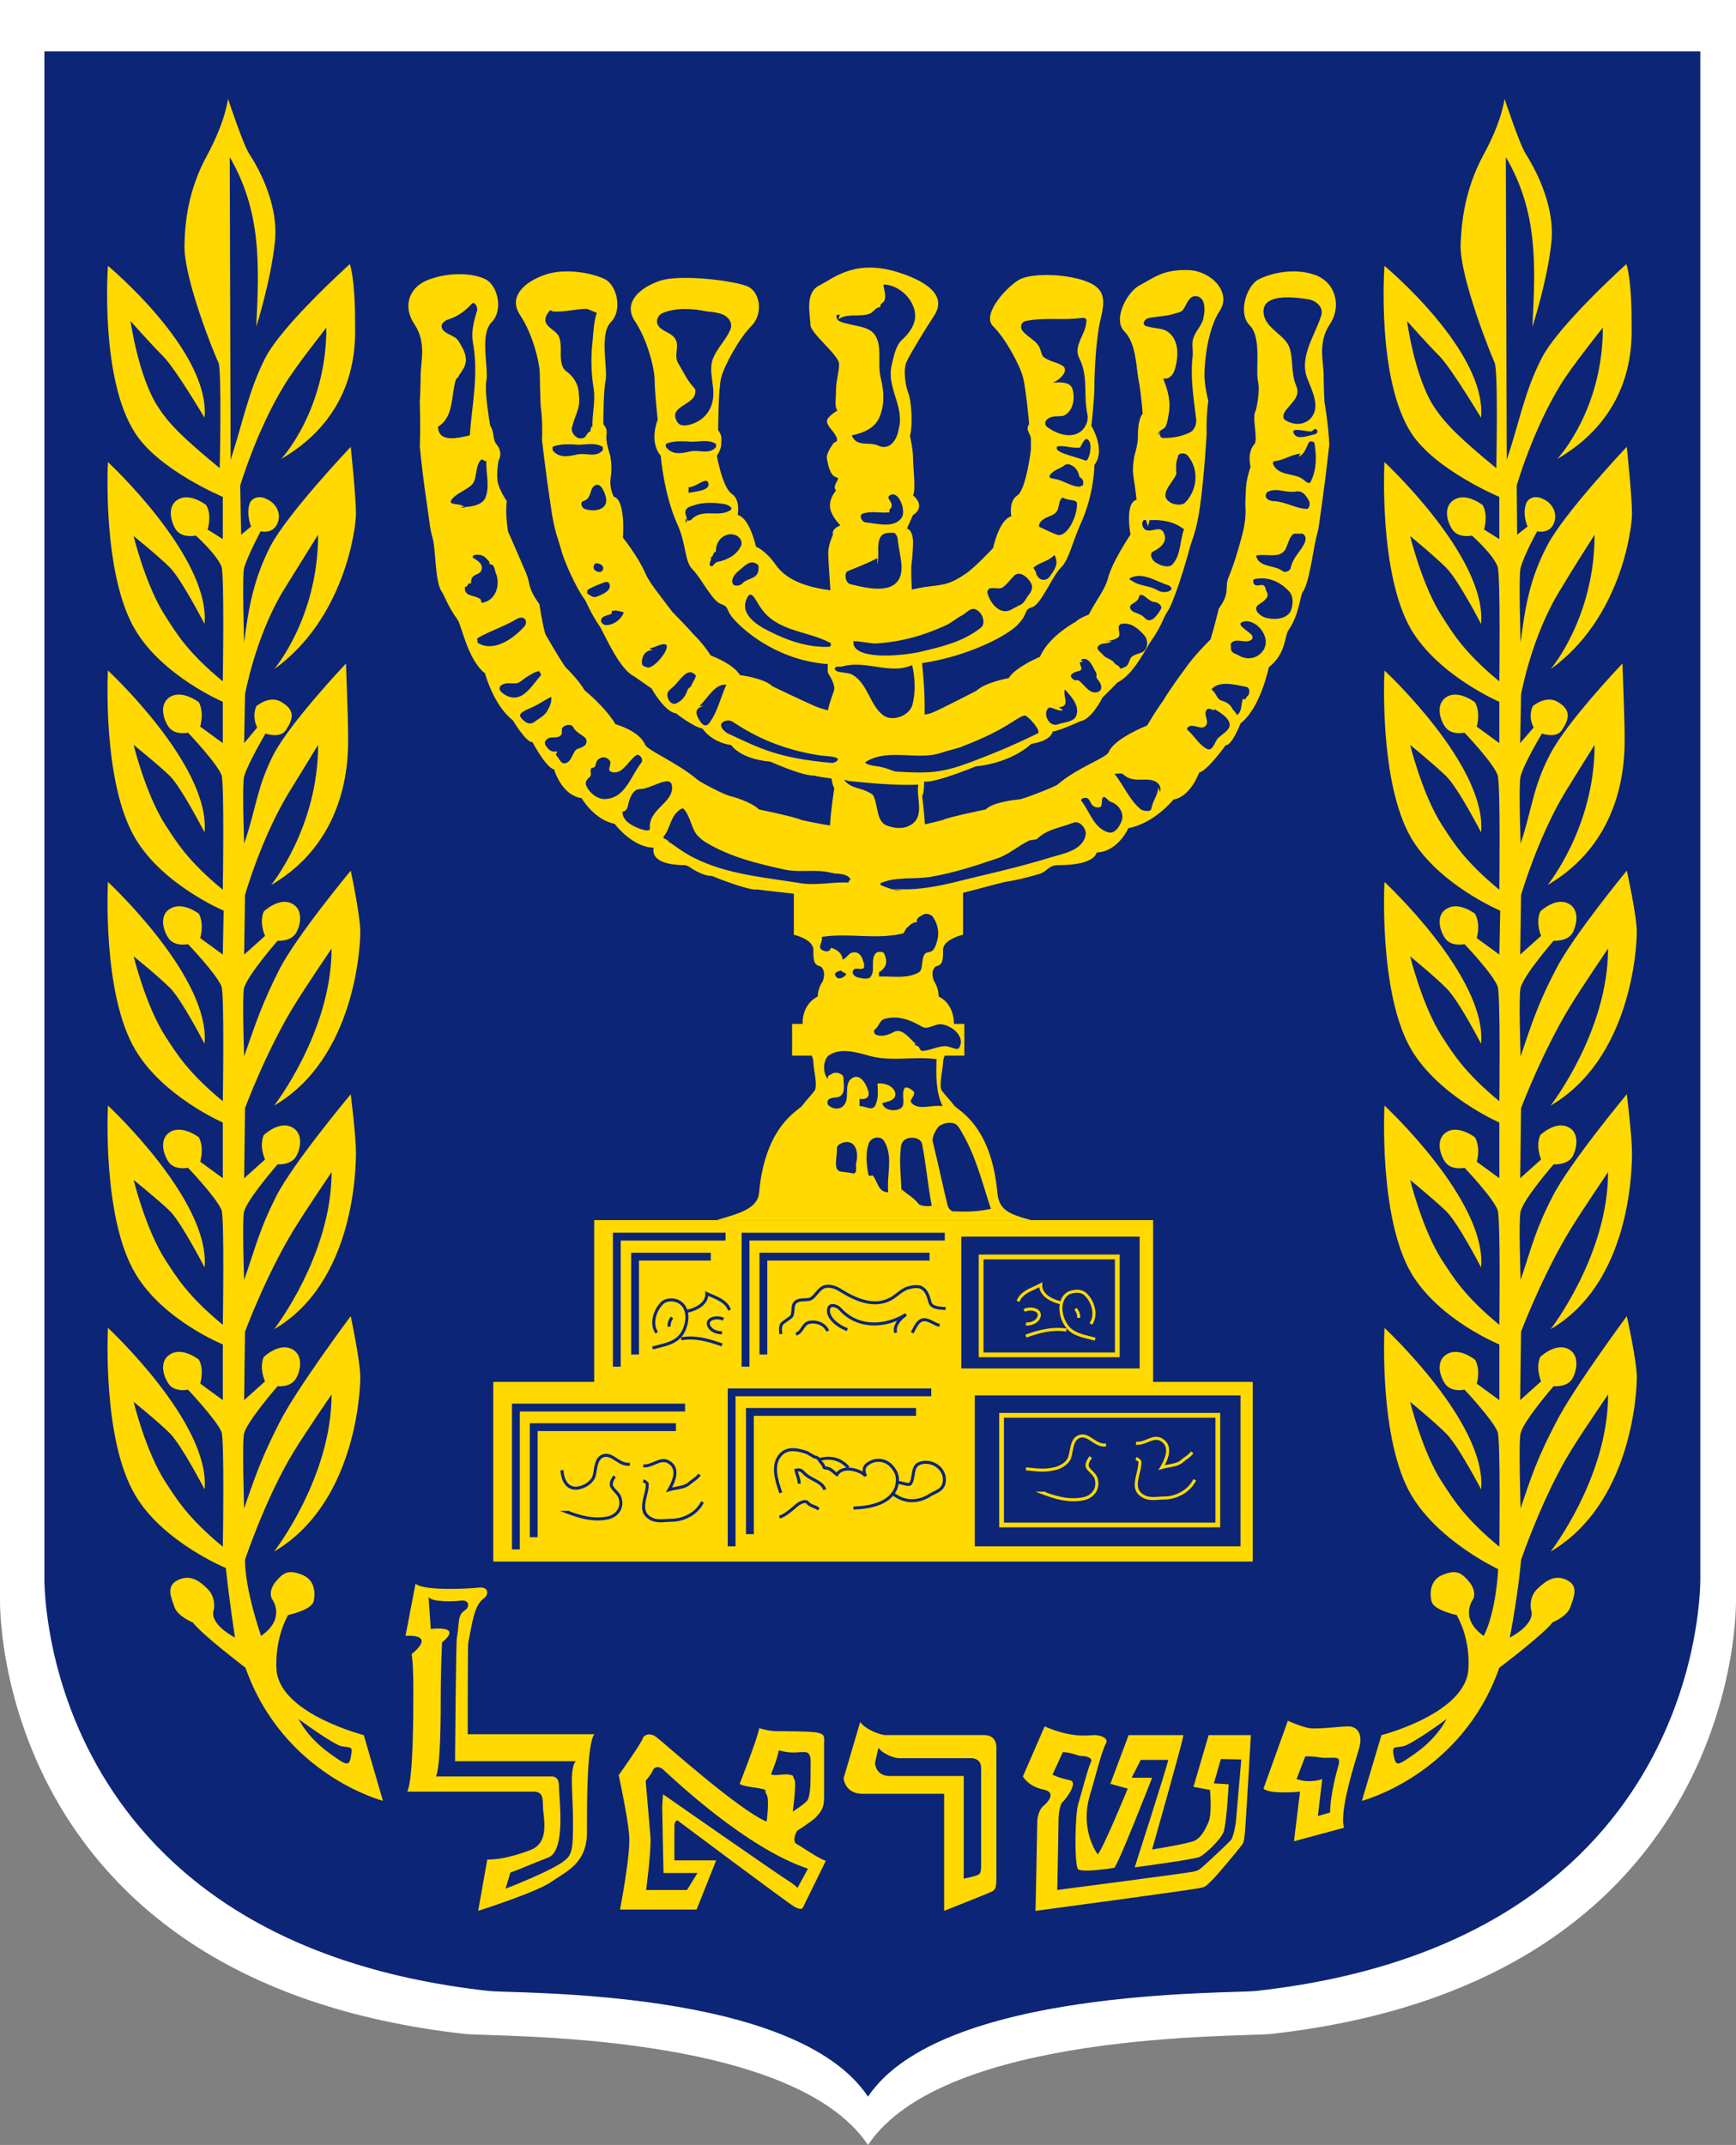 <svg xmlns="http://www.w3.org/2000/svg" width="600" height="741.345" image-rendering="optimizeQuality" shape-rendering="geometricPrecision" text-rendering="geometricPrecision"><rect width="100%" height="100%" fill="#808080" stroke="none"/><path d="M 434.511,689.009 C 425.162,690.065 325.184,687.954 300,725.656 274.966,687.954 178.003,690.065 168.503,689.009 11.668,671.666 14.534,545.6 14.534,545.6 V 16.744 h 573.942 10e-4 v 528.854 c 0,0.001 3.017,126.068 -153.966,143.411 z" fill="#0c2577"/><path d="M125.732 599.691c0 0-27.819-7.068-30.074-21.655 0 0-1.352-10.075 3.908-19.849 0 0 8.12-1.655 8.872-4.81.6-3.157.3-7.521-4.212-9.172-4.36-1.655-6.164-.905-9.023 2.555-2.708 3.46-1.203 5.865-1.203 5.865 0 0 5.112 6.614-3.76 12.782 0 0-5.563-15.787-5.563-26.315 0 0 7.218-21.653 16.992-37.594 4.06-6.615 12.93-19.548 12.93-19.548 0 28.722-19.849 54.287-19.849 54.287 27.669-16.24 29.774-54.287 29.774-60.15 0-5.716-3.308-21.203-3.308-21.203 0 0-18.947 25.413-24.662 36.843-5.715 11.278-7.97 17.29-12.18 29.623 0 0-.752-23.308 0-26.017 1.353-4.512 11.58-16.24 11.58-16.24 0 0 4.66.602 6.468-2.855 1.803-3.307 2.255-8.573-2.105-10.225-4.36-1.652-9.172 3.01-9.172 3.01-1.655 3.908.452 8.419.452 8.419l-7.22 6.468.302-23.608c0 0 7.218-19.548 16.992-35.487 4.06-6.615 12.93-19.698 12.93-19.698 0 28.723-19.849 54.285-19.849 54.285 27.669-16.09 28.27-55.339 28.27-61.05 0-5.712-1.805-20.152-1.805-20.152 0 0-19.999 23.912-25.714 35.188-5.715 11.28-6.917 16.842-11.128 29.023 0 0-.752-21.052 0-23.76 1.353-4.513 11.58-16.24 11.58-16.24 0 0 4.66.452 6.468-2.857 1.808-3.308 2.255-8.572-2.105-10.224-4.36-1.656-9.172 3.007-9.172 3.007-1.655 3.908.452 8.422.452 8.422l-7.22 6.467.302-24.21c0 0 7.218-19.548 16.992-35.488 4.06-6.615 12.93-19.698 12.93-19.698 0 28.722-19.849 54.285-19.849 54.285 27.669-16.09 29.774-54.285 29.774-59.999 0-5.713-3.308-21.202-3.308-21.202 0 0-18.947 22.857-24.662 34.135-5.715 11.278-7.97 17.894-12.18 30.074 0 0-.752-21.052 0-23.759 1.353-4.51 11.58-16.24 11.58-16.24 0 0 4.66.452 6.468-2.857 1.805-3.308 2.255-8.572-2.105-10.225-4.36-1.653-9.172 3.007-9.172 3.007-1.655 3.91.452 8.422.452 8.422l-7.22 6.465.302-20.6c0 0 5.713-20.15 15.488-35.94 4.06-6.617 9.773-15.94 9.773-15.94 0 28.57-16.24 48.42-16.24 48.42 27.669-16.09 26.617-45.864 26.617-51.577 0-5.865-.752-24.962-.752-24.962 0 0-19.248 20.3-25.113 31.578-5.713 11.278-5.863 18.347-10.075 30.677 0 0-.752-20.602 0-23.308 1.353-4.51 7.368-14.737 7.368-14.737 0 0 5.113 1.805 7.068-1.203 2.555-3.91 3.308-6.917-1.656-9.775-4.059-2.407-8.572 1.503-8.572 1.503-1.655 3.91.3 7.368.3 7.368l-4.512 5.413.302-16.842c0 0 3.608-20.15 13.383-36.09 4.06-6.617 11.879-19.098 11.879-19.098 0 28.723-15.187 46.465-15.187 46.465 24.06-17.293 28.27-48.12 28.27-53.834 0-5.713-1.805-23.007-1.805-23.007 0 0-21.955 23.158-27.819 34.437-5.715 11.278-7.52 21.052-9.023 33.232 0 0-.752-23.158 0-25.864 1.353-4.512 5.715-12.632 5.715-12.632 0 0 3.761 1.053 5.565-2.255 1.803-3.308.152-7.067-3.157-8.722-4.21-2.255-6.015.902-6.015.902-1.656 3.91.3 8.422.3 8.422l-3.46 2.857-.3-16.993c0 0 5.563-18.947 15.34-34.887 4.06-6.615 14.435-19.698 14.435-19.698 0 28.722-15.64 45.413-15.64 45.413 27.655-16.099 25.547-41.813 25.547-47.528 0-15.338-1.805-19.849-1.805-19.849 0 0-23.605 21.196-29.319 32.624-5.716 11.278-7.82 22.707-11.88 35.037-.099-34.885-.2-69.772-.3-104.659 10.99 19.013 10.182 37.184 9.172 58.647 0 0 5.112-16.092 6.468-29.625C96.395 69.624 88.275 56.39 86.171 53.232 84.066 50.075 78.803 34.135 78.803 34.135c0 0-.753 7.518-7.22 19.548-6.617 12.03-7.667 23.308-7.82 30.827-.452 11.578 10.827 39.248 11.728 40.752 1.203 2.557.452 36.54.452 36.54-12.03-9.925-17.443-15.037-21.352-21.202-6.768-10.377-9.472-29.623-9.472-29.623 0 0 7.068 7.97 11.278 12.18 4.213 4.21 14.285 21.202 14.285 21.202 2.105-23.007-33.383-52.48-33.383-52.48 0 0-2.857 39.097 9.472 57.894 8.273 12.782 30.227 21.955 30.227 21.955v14.587l-5.265-3.308c0 0 1.656-4.813-.452-8.422 0 0-5.263-4.21-9.472-2.105-4.06 2.105-3.008 7.368-1.052 10.527 2.104 3.157 6.915 2.105 6.915 2.105 0 0 7.068 6.315 8.872 10.675 1.053 2.557.453 39.699.453 39.699-12.033-9.925-15.94-16.39-19.85-22.557-6.767-10.375-10.974-27.669-10.974-27.669 0 0 8.42 6.767 12.63 10.977 4.06 4.21 11.88 19.398 11.88 19.398 2.105-23.007-33.383-55.94-33.383-55.94 0 0-2.104 38.647 9.472 58.045 9.473 15.94 30.227 24.812 30.227 24.812v14.285l-7.82-5.715c0 0 1.503-4.662-.452-8.42 0 0-5.265-4.06-9.473-2.105-4.21 2.105-3.157 7.368-1.052 10.527 2.105 3.158 6.768 2.105 6.768 2.105 0 0 9.775 10.225 11.578 14.587 1.053 2.557.453 39.699.453 39.699-12.033-9.925-15.94-16.39-19.85-22.405-6.767-10.527-10.974-27.669-10.974-27.669 0 0 8.42 6.767 12.63 10.827 4.06 4.212 11.88 19.398 11.88 19.398 2.105-23.007-33.383-55.939-33.383-55.939 0 0-2.104 38.645 9.472 58.044 9.473 16.09 30.528 24.962 30.528 24.962l-.3 15.188-7.82-5.713c0 0 1.503-4.662-.452-8.422 0 0-5.265-4.06-9.473-1.955-4.21 1.955-3.157 7.218-1.052 10.377 2.105 3.157 6.768 2.105 6.768 2.105 0 0 9.775 10.225 11.578 14.587 1.053 2.557.453 39.699.453 39.699-12.032-9.925-15.94-16.392-19.85-22.407-6.767-10.527-10.974-27.669-10.974-27.669 0 0 8.42 6.767 12.63 10.977 4.06 4.06 11.88 19.248 11.88 19.248 2.105-23.007-33.383-55.939-33.383-55.939 0 0-2.104 38.645 9.473 58.045 9.472 16.09 30.227 25.112 30.227 25.112v19.247l-7.82-5.715c0 0 1.503-4.66-.452-8.422 0 0-5.263-4.059-9.473-2.104-4.21 2.104-3.157 7.368-1.052 10.527 2.105 3.158 6.768 2.105 6.768 2.105 0 0 9.775 10.225 11.578 14.587 1.053 2.557.453 39.699.453 39.699-12.032-9.922-15.94-16.39-19.849-22.407-6.768-10.527-10.975-27.666-10.975-27.666 0 0 8.42 6.767 12.63 10.825 4.06 4.213 11.88 19.401 11.88 19.401 2.105-23.008-33.383-55.94-33.383-55.94 0 0-2.104 38.647 9.473 58.047 9.472 16.092 30.227 24.51 30.227 24.51v19.247l-7.82-5.713c0 0 1.503-4.66-.452-8.272 0 0-5.263-4.212-9.473-2.105-4.21 2.105-3.157 7.22-1.052 10.377 2.105 3.157 6.768 2.104 6.768 2.104 0 0 9.775 10.377 11.578 14.588 1.053 2.707.453 39.699.453 39.699-12.032-9.924-15.94-16.393-19.849-22.408-6.768-10.375-10.975-27.667-10.975-27.667 0 0 8.42 6.768 12.63 10.975 4.06 4.213 11.88 19.247 11.88 19.247 2.105-22.854-33.383-55.789-33.383-55.789 0 0-2.104 38.645 9.473 57.894 9.472 16.09 31.278 25.112 31.278 25.112 1.052 10.377 3.157 24.06 3.157 24.06-9.472-5.265-7.367-9.472-7.367-9.472 0 0 1.052-4.212-2.105-7.37-3.007-3.007-6.164-5.11-10.375-3.007-4.212 2.104-2.105 6.165-1.052 9.325 1.052 3.157 6.315 5.263 6.315 5.263 3.157 4.21 18.195 15.638 18.195 15.638 13.083 37.143 47.519 46.015 47.519 46.015zm-4.377 6.915c-.452 3.157-1.05 3.761-4.212 1.655-3.005-2.104-9.77-6.315-13.982-14.134 0 0 12.032 8.87 15.037 9.472 3.157.453 3.76 0 3.157 3.007zM537.737 491.718c-5.863 11.278-8.12 17.292-12.18 29.623 0 0-.752-23.308 0-26.015 1.205-4.512 11.427-16.239 11.427-16.239 0 0 4.812.602 6.617-2.857 1.656-3.307 2.255-8.572-2.105-10.225-4.359-1.652-9.17 3.008-9.17 3.008-1.656 3.91.299 8.42.299 8.42l-7.218 6.467.3-23.607c0 0 7.368-19.548 17.143-35.487 4.06-6.617 12.932-19.698 12.932-19.698 0 28.722-19.849 54.284-19.849 54.284 27.669-16.087 28.12-55.336 28.12-61.049 0-5.713-1.805-20.15-1.805-20.15 0 0-19.849 23.909-25.563 35.185-5.862 11.281-7.067 16.843-11.127 29.023 0 0-.752-21.05 0-23.76 1.205-4.51 11.427-16.239 11.427-16.239 0 0 4.812.452 6.617-2.857 1.656-3.308 2.255-8.57-2.105-10.222-4.359-1.656-9.17 3.007-9.17 3.007-1.656 3.907.299 8.419.299 8.419l-7.218 6.468.3-24.212c0 0 7.368-19.547 17.143-35.487 4.06-6.615 12.932-19.698 12.932-19.698 0 28.722-19.849 54.285-19.849 54.285 27.67-16.089 29.777-54.284 29.777-59.999 0-5.713-3.461-21.202-3.461-21.202 0 0-18.795 22.857-24.51 34.135-5.865 11.277-8.12 17.894-12.18 30.074 0 0-.752-21.052 0-23.759 1.205-4.51 11.427-16.24 11.427-16.24 0 0 4.812.452 6.617-2.857 1.656-3.308 2.255-8.57-2.105-10.225-4.359-1.655-9.17 3.007-9.17 3.007-1.656 3.91.299 8.422.299 8.422l-7.218 6.465.3-20.6c0 0 5.865-20.152 15.488-35.94 4.059-6.617 9.924-15.94 9.924-15.94 0 28.572-16.239 48.42-16.239 48.42 27.666-16.09 26.614-45.864 26.614-51.577 0-5.865-.752-24.962-.752-24.962 0 0-19.398 20.3-25.11 31.578-5.865 11.278-6.017 18.347-10.077 30.677 0 0-.752-20.602 0-23.308 1.205-4.512 7.368-14.737 7.368-14.737 0 0 4.962 1.805 6.915-1.203 2.557-3.91 3.308-6.918-1.503-9.775-4.06-2.407-8.572 1.503-8.572 1.503-1.805 3.91.3 7.368.3 7.368l-4.66 5.413.3-16.842c0 0 3.61-20.15 13.535-36.09 3.91-6.617 11.88-19.098 11.88-19.098 0 28.72-15.188 46.465-15.188 46.465 24.06-17.293 28.12-48.119 28.12-53.834 0-5.713-1.805-23.007-1.805-23.007 0 0-21.954 23.158-27.667 34.437-5.865 11.277-7.52 21.052-9.023 33.232 0 0-.752-23.157 0-25.864 1.205-4.512 5.715-12.632 5.715-12.632 0 0 3.76 1.053 5.565-2.255 1.655-3.308.15-7.067-3.157-8.722-4.212-2.255-6.017.902-6.017.902-1.803 3.91.3 8.422.3 8.422l-3.607 2.857-.152-16.993c0 0 5.412-18.947 15.187-34.887 4.06-6.615 14.587-19.698 14.587-19.698 0 28.722-15.786 45.413-15.786 45.413 27.667-16.09 25.714-41.804 25.714-47.519 0-15.337-1.805-19.849-1.805-19.849 0 0-23.607 21.203-29.322 32.632-5.866 11.278-7.82 22.707-12.033 35.037-.098-34.887-.2-69.774-.299-104.66 11.079 18.908 10.306 37.23 9.172 58.647 0 0 5.265-16.092 6.615-29.625 1.203-13.683-6.915-26.917-8.872-30.075-2.104-3.157-7.368-19.097-7.368-19.097 0 0-.752 7.518-7.367 19.548-6.467 12.03-7.52 23.308-7.82 30.827-.302 11.578 10.977 39.248 11.728 40.752 1.352 2.557.6 36.54.6 36.54-12.032-9.924-17.443-15.037-21.503-21.202-6.768-10.375-9.323-29.623-9.323-29.623 0 0 7.068 7.97 11.28 12.18 4.06 4.21 14.285 21.202 14.285 21.202 2.104-23.007-33.383-52.48-33.383-52.48 0 0-2.855 39.097 9.323 57.894 8.42 12.782 30.377 21.955 30.377 21.955v14.587l-5.265-3.308c0 0 1.503-4.813-.452-8.422 0 0-5.262-4.21-9.472-2.105-4.21 2.105-3.158 7.37-1.052 10.527 2.107 3.157 6.767 2.105 6.767 2.105 0 0 7.217 6.315 8.872 10.675 1.052 2.557.602 39.699.602 39.699-12.03-9.925-15.94-16.392-19.849-22.557-6.767-10.375-10.977-27.669-10.977-27.669 0 0 8.27 6.765 12.48 10.977 4.212 4.21 12.032 19.398 12.032 19.398 2.104-23.008-33.383-55.94-33.383-55.94 0 0-2.104 38.647 9.323 58.045 9.625 15.94 30.377 24.812 30.377 24.812v14.285l-7.821-5.715c0 0 1.505-4.662-.6-8.42 0 0-5.263-4.06-9.323-2.105-4.21 2.107-3.157 7.37-1.052 10.527 2.107 3.158 6.768 2.105 6.768 2.105 0 0 9.773 10.225 11.427 14.587 1.052 2.557.602 39.699.602 39.699-12.03-9.925-15.94-16.39-19.849-22.405-6.767-10.527-10.975-27.669-10.975-27.669 0 0 8.269 6.767 12.479 10.827 4.213 4.21 12.032 19.398 12.032 19.398 2.104-23.007-33.383-55.939-33.383-55.939 0 0-2.104 38.645 9.323 58.044 9.625 16.09 30.675 24.962 30.675 24.962l-.299 15.188-7.821-5.713c0 0 1.505-4.662-.6-8.422 0 0-5.263-4.06-9.323-1.955-4.21 1.955-3.157 7.218-1.052 10.377 2.107 3.158 6.768 2.105 6.768 2.105 0 0 9.772 10.224 11.427 14.587 1.052 2.557.602 39.699.602 39.699-12.03-9.925-15.94-16.392-19.849-22.407-6.767-10.527-10.977-27.669-10.977-27.669 0 0 8.27 6.767 12.48 10.977 4.212 4.06 12.032 19.248 12.032 19.248 2.104-23.007-33.383-55.939-33.383-55.939 0 0-2.104 38.647 9.323 58.045 9.625 16.089 30.377 25.112 30.377 25.112v19.247l-7.821-5.716c0 0 1.505-4.659-.6-8.419 0 0-5.263-4.06-9.323-2.105-4.21 2.105-3.157 7.37-1.052 10.528 2.107 3.157 6.768 2.104 6.768 2.104 0 0 9.772 10.227 11.427 14.588 1.052 2.555.602 39.699.602 39.699-12.03-9.925-15.94-16.392-19.849-22.408-6.767-10.525-10.977-27.667-10.977-27.667 0 0 8.27 6.77 12.48 10.828 4.212 4.212 12.032 19.4 12.032 19.4 2.104-23.008-33.383-55.94-33.383-55.94 0 0-2.104 38.648 9.323 58.045 9.625 16.093 30.377 24.513 30.377 24.513v19.247l-7.821-5.715c0 0 1.505-4.662-.6-8.272 0 0-5.263-4.21-9.323-2.105-4.21 2.105-3.157 7.218-1.052 10.377 2.107 3.157 6.768 2.104 6.768 2.104 0 0 9.772 10.377 11.427 14.588 1.052 2.705.602 39.699.602 39.699-12.03-9.925-15.94-16.393-19.849-22.407-6.767-10.377-10.977-27.669-10.977-27.669 0 0 8.27 6.767 12.48 10.977 4.21 4.21 12.032 19.247 12.032 19.247 2.104-22.857-33.383-55.79-33.383-55.79 0 0-2.104 38.647 9.323 57.894 9.625 16.089 29.972 25.476 29.972 25.476 0 0-.657 14.684-5.008 23.094-8.722-6.167-3.608-12.782-3.608-12.782 0 0 1.355-2.407-1.352-5.865-2.858-3.46-4.662-4.21-9.025-2.555-4.36 1.652-4.812 6.015-4.06 9.172.602 3.157 8.722 4.812 8.722 4.812 5.412 9.773 3.907 19.849 3.907 19.849-2.255 14.587-29.922 21.655-29.922 21.655l-6.768 22.708c0 0 34.435-8.872 47.52-46.015 0 0 15.187-11.428 18.345-15.638 0 0 5.113-2.107 6.165-5.263 1.052-3.158 3.157-7.22-1.052-9.325-4.06-2.104-7.22 0-10.377 3.007-3.157 3.158-2.104 7.37-2.104 7.37 0 0 2.104 4.209-7.368 9.472 2.914-15.14 3.908-26.917 3.908-26.917 0 0 7.368-21.653 17.134-37.6 4.06-6.615 12.932-19.548 12.932-19.548 0 28.723-19.849 54.285-19.849 54.285 27.67-16.239 29.777-54.285 29.777-60.15 0-5.715-3.461-21.202-3.461-21.202 0 0-18.803 25.407-24.518 36.836zm-51.874 116.542c-3.157 2.107-3.608 1.503-4.21-1.655-.452-3.007 0-2.554 3.157-3.007 3.157-.602 15.187-9.472 15.187-9.472-4.209 7.818-10.975 12.03-14.134 14.134z" fill="#ffd900"/><path d="m 211.978,241.339 c -0.057,-0.037 -0.112,-0.076 -0.167,-0.116 -0.098,-0.07 -0.193,-0.144 -0.289,-0.221 l 0.029,0.041 c 0.029,0.04 0.057,0.083 0.083,0.125 l 0.004,0.001 z" fill="#428ece" transform="matrix(1.5 0 0 1.5 0 0)"/><path d="m 211.131,240.671 c 0.131,0.116 0.261,0.227 0.392,0.332 -0.112,-0.142 -0.237,-0.262 -0.392,-0.332 z" fill="#428ece" transform="matrix(1.5 0 0 1.5 0 0)"/><path d="m 302.981,63.342 c -4.812,-1.704 -10.123,-0.401 -12.929,1.002 -2.808,1.403 -4.911,7.817 -2.105,10.624 2.807,2.807 1.304,10.023 1.904,12.829 0.602,2.506 -0.501,6.815 -0.501,6.815 -1.002,1.403 0.602,6.615 -0.301,7.717 -1.805,2.004 -0.901,5.212 -0.901,5.212 0,0 -0.501,1.403 -0.902,3.408 -0.301,2.104 -0.301,5.612 -0.301,5.612 0.301,3.107 -0.701,6.615 -0.701,6.615 0,0 -1.504,5.913 -3.106,9.722 -1.104,2.405 0.501,3.508 -2.306,7.316 0,0 -1.203,4.911 -1.903,7.116 0,0 -3.81,3.708 -5.913,6.815 0,0 -3.509,4.71 -5.013,7.316 0,0 -1.303,1.704 -3.708,5.713 0,0 -7.616,3.007 -8.819,6.113 -0.602,1.403 -7.217,3.508 -11.826,7.517 -0.701,0.501 -7.717,3.308 -8.92,3.408 0,0 -5.913,0.501 -7.616,2.305 0,0 -8.419,1.704 -9.822,2.405 0,0 -2.171,0.597 -4.183,1.013 -0.18,-3.001 -0.628,-6.525 -0.628,-6.525 0.329,-0.461 0.441,-1.713 0.457,-3.323 l 0.345,0.016 c 2.806,0.1 11.525,-3.508 11.525,-3.508 8.618,-0.902 12.827,-5.212 12.827,-5.212 4.712,-0.701 4.911,-2.806 4.911,-2.806 1.904,-0.301 6.415,-2.405 6.415,-2.405 2.605,-0.401 5.111,-5.512 5.111,-5.512 0.701,-0.602 3.407,-3.408 3.407,-3.408 3.708,-1.704 6.814,-8.318 7.717,-9.521 2.306,-3.207 3.007,-5.613 3.608,-6.514 1.604,-2.005 4.51,-11.827 5.212,-14.533 0.7,-2.706 1.604,-3.809 2.506,-10.123 1.002,-7.316 1.503,-16.537 1.503,-16.537 -0.101,-4.911 0.401,-7.617 0.401,-7.617 0,0 -0.902,-3.308 -0.902,-6.114 0,-2.806 0.701,-10.423 3.508,-14.633 2.807,-4.21 -1.804,-9.121 -7.016,-9.421 -6.214,-0.301 -8.619,2.104 -11.427,3.507 -2.806,1.403 -6.313,7.818 -3.508,10.624 2.807,2.806 2.706,8.62 3.309,11.425 0.501,2.506 0.901,7.517 0.901,7.517 -1.103,1.403 -1.103,4.209 -1.103,5.612 0,1.403 -0.802,4.109 -0.802,4.109 0,0 -0.603,2.806 -0.201,4.911 0.4,2.505 0.702,5.211 0.702,5.211 -2.808,0.702 -1.403,8.018 -1.403,8.018 0,0 -4.21,6.214 -5.212,10.123 -0.701,2.606 -2.405,4.51 -4.409,8.318 0,0 -2.405,0.902 -2.907,1.604 0,0 -6.312,3.307 -8.317,8.118 0,0 -5.612,2.306 -7.217,4.911 0,0 -5.513,1.002 -7.417,2.907 0,0 -8.92,4.61 -10.321,5.111 -0.56,0.205 -1.098,0.317 -1.647,0.366 0.077,-4.025 -0.163,-8.04 -0.582,-11.829 10.461,-1.582 19.316,-6.125 21.974,-8.782 2.706,-2.806 1.304,-3.508 3.407,-4.109 2.104,-0.702 4.511,-7.016 6.614,-9.12 1.904,-1.904 2.506,-5.513 4.511,-10.022 3.207,-6.916 3.207,-13.631 3.207,-13.631 2.706,-3.508 -0.702,-9.02 -0.702,-9.02 0,0 0.702,-6.314 0.702,-9.02 0,-2.806 0.302,-10.523 1.304,-15.034 1.201,-4.811 1.402,-7.617 -3.408,-9.321 -4.71,-1.704 -12.228,-1.804 -15.033,-0.401 -2.706,1.403 -9.021,8.018 -6.214,10.824 2.807,2.706 6.214,9.021 6.916,11.827 0.701,2.806 1.401,10.724 1.401,10.724 -1.002,1.403 0.401,2.105 0.401,3.508 0,1.403 0,2.405 0,2.405 0,0 -1.103,9.121 -3.106,10.524 -2.104,1.303 -1.402,4.811 -1.402,4.811 -2.807,0.702 -4.21,7.316 -4.21,7.316 0,0 -4.41,4.71 -6.314,5.913 -4.107,2.807 -5.512,2.506 -9.722,3.107 -0.644,0.107 -1.588,0.309 -2.68,0.539 -0.191,-3.127 -0.126,-5.35 -0.126,-5.35 0,0 0.399,-2.806 0.399,-5.612 0,-2.807 -1.401,-3.107 -1.401,-3.107 l 1.401,-3.106 c 0,0 1.403,-0.702 1.403,-2.105 0,-1.403 -1.403,-2.405 -1.403,-2.405 0.702,-1.104 0,-6.615 0,-8.72 0,-2.104 -0.701,-4.911 -0.701,-4.911 0.701,-2.806 0.302,-8.018 -0.301,-9.722 -0.702,-1.704 -1.402,-5.612 -0.399,-7.617 1.002,-2.105 4.909,-8.419 6.312,-10.524 1.303,-2.004 2.706,-6.214 -7.717,-9.721 -10.424,-3.508 -15.335,1.102 -18.742,2.806 -3.508,1.704 -2.104,6.916 -2.104,9.021 0,2.104 6.613,7.016 6.613,9.12 0,2.004 -0.7,3.809 -0.7,5.914 0,2.004 -0.401,3.809 0.301,4.811 0,0 -2.405,1.403 -2.405,2.405 0,1.103 1.403,2.105 2.104,3.508 0.7,1.403 -0.401,1.403 -0.401,1.403 0,0 -2.004,2.405 -1.703,3.809 0.3,1.403 0.701,3.809 2.104,4.209 1.402,0.301 -1.104,1.704 0,3.107 0,0 -1.403,1.403 -1.403,3.508 0,2.105 2.405,4.51 2.405,4.51 0,0 -2.104,0.702 -1.703,2.104 0,0 -1.104,2.406 -1.104,4.209 0,1.35 0.254,4.462 0.508,8.636 l -0.105,-0.017 c -4.209,-0.602 -9.722,-1.804 -12.528,-5.913 -2.405,-3.408 -4.51,-4.109 -4.51,-4.109 0,0 -1.403,-6.615 -4.209,-7.316 0,0 0.701,-3.508 -1.403,-4.911 -2.104,-1.403 -3.407,-8.72 -3.407,-8.72 0,0 1.003,-1.403 1.003,-2.706 0,-1.403 0.301,-1.804 -0.702,-3.207 0,0 0,-9.321 0.702,-12.127 0.7,-2.806 4.209,-9.121 6.914,-11.827 2.808,-2.806 2.104,-7.717 -0.7,-9.121 -2.706,-1.303 -15.735,-3.007 -20.446,-1.303 -4.91,1.704 -8.418,5.211 -5.612,9.321 2.808,4.209 4.51,10.824 4.51,13.631 0,2.706 0.702,9.02 0.702,9.02 0,0 -2.104,4.911 0.701,8.319 0,0 0.702,8.82 3.81,15.735 2.104,4.51 1.604,8.519 3.508,10.423 2.104,2.105 4.51,7.317 6.615,8.018 2.104,0.702 0.7,1.303 3.508,4.109 2.667,2.766 10.201,8.938 21.065,9.692 -0.076,1.104 -0.073,1.875 0.08,2.134 0.702,1.102 1.403,2.505 1.403,3.507 0,0.68 -0.965,2.511 -1.464,5.024 -1.259,-0.327 -2.729,-0.806 -3.547,-1.215 -2.307,-1.002 -9.222,-4.31 -9.222,-4.31 -1.903,-1.904 -7.517,-2.605 -7.517,-2.605 -1.504,-2.606 -6.715,-4.51 -6.715,-4.51 -2.104,-3.208 -4.21,-5.111 -4.21,-5.111 -0.501,-0.702 -4.71,-5.011 -4.71,-5.011 -2.808,-3.809 -5.013,-6.314 -6.114,-8.72 -1.604,-3.809 -5.211,-8.318 -5.211,-8.318 0,0 0.701,-8.72 -2.105,-9.421 0,0 -1.103,-2.005 -0.7,-4.51 0.4,-2.105 -0.102,-4.911 -0.102,-4.911 0,0 -0.901,-2.706 -0.901,-4.109 0,-1.403 0.4,-1.804 -0.701,-3.207 0,0 0,-7.417 0.501,-9.922 0.602,-2.806 -1.503,-10.724 1.203,-13.53 2.807,-2.807 1.402,-8.52 -1.304,-9.922 -2.807,-1.403 -9.221,-2.706 -13.932,-1.002 -4.911,1.703 -8.419,5.211 -5.612,9.32 2.807,4.209 4.51,10.825 4.51,13.631 0,2.806 0.201,7.417 0.201,7.417 0,0 0.501,2.806 0.3,7.717 0,0 0.902,7.817 2.006,15.134 0.901,6.314 1.704,7.417 2.404,10.123 0.702,2.706 3.608,9.02 5.212,11.125 0.701,0.902 1.403,3.207 3.608,6.414 0.901,1.203 4.409,9.922 8.018,11.626 0,0 3.308,2.305 4.01,2.806 0,0 3.007,5.413 5.611,5.713 0,0 4.109,3.208 6.114,3.508 0,0 1.904,3.107 6.614,3.809 0,0 2.005,3.207 9.021,3.809 0,0 7.316,3.307 10.022,3.207 0,0 1.381,0.354 4.062,0.676 0.184,1.072 0.396,1.878 0.647,2.23 0,0 -0.843,5.318 -0.981,8.594 -2.504,-0.345 -6.636,-1.278 -6.636,-1.278 -1.402,-0.701 -9.722,-2.405 -9.722,-2.405 -1.805,-1.804 -6.313,-3.007 -6.313,-3.007 -1.203,-0.1 -7.116,-3.207 -7.816,-3.808 -4.711,-4.009 -11.626,-6.815 -12.127,-8.118 -1.305,-3.208 -6.815,-4.71 -6.815,-4.71 -2.405,-4.009 -7.116,-7.817 -7.116,-7.817 -1.604,-2.706 -4.41,-5.312 -4.41,-5.312 -2.104,-3.107 -4.51,-7.417 -4.51,-7.417 -0.501,-0.701 -1.503,-7.116 -1.503,-7.116 -2.807,-3.909 -2.005,-4.61 -3.007,-7.016 -1.604,-3.809 -4.21,-9.722 -4.21,-9.722 0,0 -0.701,-3.808 -0.3,-7.016 0,0 -1.704,-2.405 -2.105,-4.51 -0.301,-2.005 0.201,-4.811 0.201,-4.811 0,0 1.202,-1.804 -0.502,-3.809 -0.901,-1.103 -0.4,-2.806 -1.403,-4.209 0,0 -1.401,-7.817 -0.9,-10.323 0.602,-2.806 -1.604,-10.724 1.201,-13.53 2.808,-2.807 1.403,-8.52 -1.401,-9.922 -2.706,-1.403 -8.118,-1.704 -12.829,0 -4.911,1.704 -6.314,6.314 -3.508,10.423 2.807,4.209 1.402,8.72 1.402,11.526 0,2.806 -0.199,6.414 -0.199,6.414 0,0 0.199,5.212 0,10.123 0,0 0.501,5.712 1.604,13.029 0.901,6.313 0.701,5.712 1.403,8.319 0.701,2.806 0.501,10.123 2.104,12.227 0.603,0.902 1.304,3.207 3.607,6.414 0.901,1.203 2.306,9.221 6.313,12.328 0,0 1.904,7.316 6.414,10.824 0,0 3.107,5.212 4.511,5.012 0,0 3.106,5.913 5.012,6.313 0,0 1.604,5.914 6.313,6.615 0,0 2.906,5.011 7.617,5.913 0,0 4.009,5.412 9.021,5.512 0,0 -1.503,4.009 7.315,4.009 l 0.902,0.401 c 0,0 2.807,2.104 5.211,2.104 0,0 8.319,3.408 10.424,3.107 0,0 3.526,0.462 8.419,0.954 v 9.47 c 0,0 4.51,1.002 4.51,3.508 0,2.405 0,3.408 1.704,3.808 0,0 1.403,1.003 0.4,3.508 0,0 -1.103,1.403 -1.103,3.408 0,0 -3.509,1.403 -3.509,6.314 h -2.404 v 7.316 h 4.511 c 0,0 0.399,0.702 0.399,1.704 0,1.103 1.003,5.212 0.302,6.314 -0.701,1.002 -2.104,2.404 -2.808,3.406 -0.601,1.104 -8.619,4.311 -10.021,20.245 -0.4,3.81 -5.211,4.812 -9.722,6.215 h 72.361 c -5.212,-1.403 -7.316,-2.405 -7.717,-6.215 -1.403,-15.937 -9.321,-19.144 -10.023,-20.245 -0.701,-1.002 -2.104,-2.404 -2.806,-3.406 -0.702,-1.104 0.301,-5.213 0.301,-6.314 0,-1.002 0.4,-1.704 0.4,-1.704 h 4.511 v -7.316 h -2.406 c 0,-4.911 -3.508,-6.314 -3.508,-6.314 0,-2.005 -1.002,-3.408 -1.002,-3.408 -1.103,-2.505 0.301,-3.508 0.301,-3.508 1.704,-0.4 1.704,-1.403 1.704,-3.808 0,-2.505 4.61,-3.508 4.61,-3.508 v -9.656 c 3.451,-0.866 8.456,-2.273 10.021,-2.571 2.104,-0.301 4.91,-1.002 7.316,-1.704 2.405,-0.702 2.104,-2.105 4.71,-2.105 8.52,0 8.72,-2.906 8.72,-2.906 5.011,-0.2 7.316,-5.612 7.316,-5.612 6.014,-1.103 10.423,-6.615 10.423,-6.615 3.909,-0.601 5.913,-6.214 5.913,-6.214 1.904,-0.401 6.114,-6.314 6.114,-6.314 1.402,0.2 3.406,-5.011 3.406,-5.011 4.61,-3.508 6.516,-12.929 6.516,-12.929 4.009,-3.107 3.607,-7.216 4.51,-8.519 2.506,-3.508 2.706,-8.118 3.309,-8.82 1.503,-2.104 2.404,-9.722 3.106,-12.528 0.701,-2.606 0.501,-2.105 1.402,-8.419 1.002,-7.216 1.604,-13.029 1.604,-13.029 -0.199,-4.811 -1.103,-9.722 -1.103,-9.722 0,0 -0.2,-3.608 -0.2,-6.414 0,-2.806 -1.403,-7.316 1.403,-11.526 2.809,-4.11 1.405,-9.723 -3.405,-11.426 z m -35.48,76.971 c -0.901,1.604 -2.404,3.608 -3.809,2.004 -1.002,-1.102 -2.706,-1.002 -3.207,-2.004 -0.603,-1.303 1.503,-1.203 1.904,-2.605 0.4,-1.904 2.205,0.902 3.508,1.002 0.802,0 2.005,0.802 1.604,1.603 z m 5.513,-24.454 c -0.603,0.602 -2.307,0.501 -3.208,0 -3.14,-1.766 0.347,-4.396 1.248,-6.668 -0.085,-1.242 -0.192,-2.509 0.256,-3.554 0.101,-0.301 0.101,-0.902 0.501,-1.002 0.702,-0.401 1.604,0 1.903,0.401 2.707,3.306 2.106,8.017 -0.7,10.823 z m -8.219,-42.595 c 2.104,-0.401 4.109,-0.401 5.812,-1.002 0.502,-0.201 1.403,-0.201 1.905,-0.802 0.801,-1.002 1.102,-2.405 2.104,-3.006 1.002,-0.602 2.204,0 2.605,1.002 0.501,1.203 0.301,2.807 0,4.109 -0.401,1.503 -1.704,2.706 -2.205,4.209 -0.501,1.303 -0.101,2.706 -0.2,4.209 -0.603,4.811 0.2,9.621 0.802,14.633 0.102,0.701 -0.2,2.405 -1.403,3.006 -2.004,1.002 -4.108,1.303 -6.214,1.303 -0.512,0 -0.758,-0.481 -0.773,-1.014 -0.007,-0.196 0.02,-0.4 0.073,-0.589 l -0.401,1.002 c -0.2,-1.303 1.303,-1.203 1.704,-2.105 0.301,-0.702 0.501,-1.603 0.602,-2.405 0.701,-3.107 -0.101,-5.914 -1.203,-8.62 1.304,0.301 2.205,-0.702 2.605,-1.804 1.003,-3.107 1.203,-7.316 -1.804,-9.12 -1.202,-0.702 -3.106,-0.602 -4.61,-1.103 -1.203,-0.3 -0.601,-1.703 0.601,-1.903 z m -1.303,46.604 c 0.102,-0.101 0.4,0 0.603,0 l 0.399,1.403 c 0.032,-0.159 0.083,-0.31 0.137,-0.455 0.113,-0.312 0.232,-0.606 0.164,-0.948 2.808,-0.201 5.812,0.3 8.019,2.104 -1.002,2.706 -0.701,6.013 -2.706,8.118 -0.901,0.902 -3.007,0.2 -4.108,-0.702 -0.702,-0.601 -1.203,-1.904 -0.301,-2.305 2.004,-1.002 3.407,-2.405 2.405,-4.41 -0.902,-1.804 -3.309,0.501 -4.511,-0.902 -0.301,-0.3 -0.702,-1.302 -0.101,-1.903 z m -3.107,13.329 c 2.906,-1.503 6.014,0.802 8.92,1.704 0.301,0.101 0.802,0.702 0.602,0.902 -0.802,0.902 -2.405,0.702 -3.207,0.2 -1.804,-1.103 -3.908,-0.902 -5.612,-2.004 -0.202,-0.2 -1.204,-0.501 -0.703,-0.802 z m -6.915,15.335 c 0.7,-0.401 1.804,-0.1 2.705,-0.802 h -1.804 c 0.588,0 1.226,-0.073 1.804,-0.217 0.604,-0.15 1.146,-0.378 1.504,-0.685 0.802,-0.702 -0.803,-2.906 0.901,-3.107 2.104,-0.3 3.81,1.203 5.111,2.706 0.802,0.902 0.802,2.405 0.2,3.208 -0.602,1.002 -2.205,0.901 -3.106,1.703 -0.602,0.501 -0.602,1.704 -1.303,2.205 -0.401,0.201 -1.304,0.702 -1.403,0.401 -0.301,-0.702 -1.103,-0.702 -1.403,-1.303 -0.501,-0.702 -1.903,-1.002 -2.404,-1.604 -0.701,-0.901 -2.205,-1.603 -0.802,-2.505 z m -6.615,6.915 c 0.4,-0.501 1.203,-0.702 1.903,-0.902 1.004,-0.401 -0.1,-1.203 0.102,-2.004 0.301,0.1 0.501,-0.101 0.701,-0.301 -0.4,0.101 -0.602,-0.201 -0.4,-0.301 1.804,-0.702 2.605,1.704 3.407,3.107 0.2,0.401 -0.101,1.002 0.2,1.303 0.602,0.802 1.203,1.503 0.901,2.505 -0.1,0.201 -0.399,0.501 -0.7,0.601 -2.006,0.602 -3.008,-1.704 -4.511,-2.706 -0.301,-0.1 -0.702,0.101 -1.003,-0.1 -0.399,-0.299 -1.001,-0.8 -0.6,-1.202 z m -5.411,7.818 c 0.601,-0.802 2.204,0.802 3.508,0.4 l -1.003,-0.702 c 2.807,-0.2 0.902,-2.305 1.403,-4.109 1.604,1.704 3.508,3.909 2.604,6.114 -0.602,1.403 -2.706,1.403 -4.108,1.904 -2.004,0.803 -3.608,-2.204 -2.404,-3.607 z m 0.299,-30.268 c -0.602,0.802 -2.004,0.802 -2.505,0 -0.201,-0.2 -0.501,-0.601 -0.501,-1.002 -0.101,-0.501 -0.702,-1.103 -0.603,-1.203 1.504,-1.303 3.407,-1.403 4.812,-2.907 1.203,2.005 -0.1,3.609 -1.203,5.112 z m 1.705,-9.822 c -0.802,-0.301 -2.605,-1.103 -3.809,-1.704 -0.603,-0.2 0.101,-1.303 0.4,-1.503 1.303,-1.203 2.807,-0.902 3.607,-2.406 0.501,-1.102 0.301,-2.605 1.304,-2.906 1.103,0.802 3.207,0.301 3.207,1.403 0.101,2.807 -2.304,8.018 -4.709,7.116 z m 6.113,-11.325 c -0.4,-0.1 -0.602,0.301 -0.701,0.301 -2.104,0 -3.81,-1.503 -5.913,-1.804 -0.301,-0.1 -1.503,-0.1 -1.002,-0.902 0.802,-1.202 2.305,-1.403 3.307,-2.205 0.902,-0.902 3.208,0.501 3.408,2.506 0,0.1 0.602,0.501 0.802,0.801 0.199,0.301 0.099,0.802 0.099,1.303 z m 1.504,-10.022 c 0.602,1.303 -0.2,4.41 -0.902,4.31 -3.207,-1.203 -7.617,-1.904 -6.515,-3.307 2.104,-0.201 3.106,0.501 5.212,0.3 0.601,-1.003 1.302,-3.007 2.205,-1.303 z M 235.63,76.271 c -0.602,-0.702 -0.501,-2.004 0.701,-2.305 4.41,-0.902 8.521,-0.1 12.829,-0.702 1.604,-0.2 1.104,1.002 1.104,1.203 -0.201,2.606 -3.008,5.312 -1.604,8.018 2.205,4.31 0.901,8.519 1.904,13.029 0.301,1.503 -0.502,2.907 -1.203,3.608 -2.205,2.104 -5.713,1.002 -8.019,-0.702 -1.103,-0.802 -0.301,-2.104 1.202,-2.405 1.003,-0.2 2.005,0 2.706,-0.301 2.205,-1.203 2.406,-4.109 1.904,-6.013 -0.501,-1.704 -2.706,-1.704 -4.61,-1.503 1.604,-0.602 3.909,-2.807 2.307,-3.909 -1.203,-0.802 -3.008,-1.002 -4.21,-1.905 -0.803,-0.4 -0.701,-1.904 -1.402,-2.806 -0.903,-1.303 -2.506,-2.005 -3.609,-3.307 z m -7.617,59.332 c 0.901,-0.301 2.204,0.201 2.905,-0.201 1.104,-0.701 1.904,-1.904 2.808,-2.806 1.202,-1.102 3.105,0.301 3.907,1.905 0.401,0.801 0,1.804 -0.399,2.305 -0.701,0.802 -1.104,2.004 -2.005,2.506 -0.901,0.401 -1.703,0.902 -2.505,1.303 -2.506,1.002 -4.61,-1.704 -5.212,-4.009 -0.101,-0.502 0.301,-0.903 0.501,-1.003 z m -76.17,-60.334 c -1.003,-1.203 -0.2,-2.807 1.003,-3.208 3.106,-1.203 6.614,-1.002 10.021,-0.301 1.002,0.101 2.104,0.2 3.106,0.501 1.704,0.501 3.007,2.004 2.306,3.708 -1.003,2.305 -2.906,4.109 -3.908,6.414 -1.304,3.007 0.4,6.314 -0.101,9.622 -0.501,3.107 -2.605,5.212 -5.612,5.914 -1.003,0.2 -2.104,0.2 -2.605,-0.702 -2.005,-3.307 2.705,-3.708 3.908,-5.914 0.302,-0.601 0.4,-1.603 0,-1.904 -1.704,-1.804 -2.506,-3.809 -3.708,-5.713 -1.104,-1.904 0.501,-4.109 -0.802,-5.813 -0.902,-1.202 -2.706,-1.502 -3.608,-2.604 z m 1.703,27.861 c -0.199,-0.201 -0.199,-0.902 0,-0.902 1.484,-0.625 3.151,-0.581 4.812,-0.53 0.471,0.014 0.938,0.029 1.403,0.029 h -1.403 c 2.205,0.301 4.511,-0.701 6.516,0.501 0.2,0.1 0.2,0.701 0,0.902 -1.604,1.704 -3.809,0.401 -5.913,0.902 -1.806,0.401 -3.911,0.903 -5.415,-0.902 z m 9.722,8.419 c 0.101,1.503 -3.006,1.704 -4.609,2.004 0,-0.201 0,-1.103 0,-1.303 1.803,0.101 4.309,-2.806 4.609,-0.701 z m -4.009,8.219 c -0.074,0.076 -0.608,0.323 -0.995,0.092 -0.01,0.096 -0.028,0.191 -0.063,0.288 -0.049,0.139 -0.127,0.28 -0.243,0.422 v -1.103 c 0.073,0.195 0.184,0.318 0.308,0.393 0.078,-0.831 -0.677,-1.614 -0.206,-2.397 0.3,-0.601 1.103,-0.802 1.703,-1.002 2.306,-0.802 4.812,-0.702 7.217,-0.301 0.901,0.2 2.104,0.902 1.303,1.403 -2.81,1.804 -6.418,-0.602 -9.024,2.205 z m 6.014,9.721 c -0.701,0.201 -1.002,1.103 -1.303,1.002 -1.104,-0.4 0.1,-1.202 -0.2,-2.104 0.602,0.1 0.501,-1.403 1.202,-1.203 -0.2,-2.706 2.205,-4.71 4.409,-3.909 0.803,0.201 1.805,1.303 1.403,2.405 -1.002,2.206 -3.106,3.308 -5.511,3.809 z m 3.708,5.212 c -0.802,-1.002 0.301,-2.506 1.504,-3.408 1.403,-1.203 2.505,-2.405 4.109,-1.203 0.3,0.2 0.199,1.002 0.1,1.604 -0.501,1.804 -2.506,1.503 -3.607,2.706 -0.502,0.602 -1.806,0.702 -2.106,0.301 z m 22.05,14.332 c -4.811,0.201 -9.521,-1.403 -13.831,-3.607 -3.308,-1.604 -7.016,-4.31 -4.911,-7.918 0.902,-1.604 2.005,1.103 2.906,2.405 3.809,5.713 10.624,5.312 16.137,8.218 0.199,0.1 0.199,0.902 -0.301,0.902 z M 125.885,74.567 c -0.602,-1.103 0.101,-2.105 0.701,-2.907 0.102,-0.201 0.501,-0.1 0.702,-0.1 -0.101,0.1 -0.101,0.1 -0.201,0.2 3.309,0.2 4.812,-0.501 8.02,-0.601 0.399,0 2.104,0.902 2.405,0.902 -0.702,2.004 -0.803,4.811 -1.004,6.815 -0.399,3.608 -0.3,7.116 0.302,10.825 0.4,2.906 -0.4,5.712 -0.302,8.619 -0.1,0 -0.3,0 -0.3,0.1 -0.4,2.205 0,0 -1.203,2.004 -0.301,0.602 -1.203,0.702 -1.804,0.501 -0.902,-0.401 -1.704,-1.503 -1.403,-2.505 1.202,-4.31 2.004,-4.009 1.503,-8.419 -0.199,-1.604 -1.201,-3.207 -2.505,-4.209 -0.4,-0.3 -0.901,-0.702 -1.103,-1.203 -1.002,-2.205 0,-4.811 -0.902,-7.016 -0.601,-1.302 -2.205,-1.803 -2.906,-3.006 z m 1.503,29.265 c -0.101,-0.201 -0.101,-0.902 0,-0.902 1.559,-0.623 3.179,-0.581 4.811,-0.53 0.468,0.014 0.935,0.029 1.403,0.029 h -1.403 c 2.205,0.301 4.511,-0.702 6.615,0.501 0.101,0.101 0.2,0.702 0,0.902 -1.604,1.704 -3.908,0.401 -5.913,0.902 -1.805,0.401 -4.009,0.902 -5.513,-0.902 z m 7.016,11.626 c 1.805,-0.501 1.504,-2.505 2.306,-3.308 1.503,-1.503 2.605,1.103 2.906,2.506 0.603,2.806 -2.605,3.407 -4.911,2.606 -0.602,-0.2 -1.203,-1.503 -0.301,-1.804 z m 4.309,16.136 c -0.399,0.401 -1.604,0.2 -1.903,-0.602 -0.2,-0.601 0.301,-1.303 0.602,-1.203 1,0.001 2.103,0.803 1.301,1.805 z m -1.303,5.913 c -0.701,0.301 -1.403,-0.301 -2.004,-0.702 -0.201,-0.1 -0.101,-0.702 0,-0.902 1.303,-0.802 2.706,-1.303 4.108,-1.804 0.301,0 0.602,0 0.701,0.1 1.204,1.705 -1.401,2.807 -2.805,3.308 z m 2.105,6.515 c -0.4,0 -1.402,-0.702 -0.901,-1.503 0.501,-0.702 1.503,-0.702 2.305,-1.103 0.102,-0.1 0,-0.602 0,-0.602 0.902,-0.3 1.904,0 2.808,0.301 -0.604,1.704 -2.508,3.007 -4.212,2.907 z m 77.573,29.366 c 1.704,-0.602 3.309,-0.802 4.911,-1.504 10.323,-4.009 11.827,-6.414 14.032,-7.016 0.701,-0.2 4.009,3.608 3.106,4.109 -4.61,2.205 -8.019,3.809 -15.436,6.615 -6.915,2.606 -9.822,2.606 -17.139,2.205 -0.701,0 -2.306,-1.002 -4.91,-1.303 -1.003,-0.1 -2.807,-0.602 -2.105,-1.002 5.414,-3.207 11.828,-0.1 17.541,-2.104 z m -7.315,16.737 c -1.704,1.002 -3.81,0.702 -5.412,0.1 -2.406,-0.902 -2.005,-4.31 -3.007,-6.615 -0.201,-0.702 -1.104,-1.002 -1.704,-1.303 -1.704,-0.802 -3.909,-0.802 -5.111,-2.606 0.501,0 0.902,0.3 1.403,0.3 5.211,0.501 10.423,1.002 15.635,0.802 -0.502,3.008 1.603,7.418 -1.804,9.322 z m 8.318,-46.103 c 1.202,-0.601 2.506,-1.704 3.708,-2.305 0.902,-0.501 1.806,-1.804 3.008,-1.303 1.804,0.802 2.306,3.407 1.201,4.209 -4.009,3.207 -8.719,4.31 -13.729,5.513 -5.211,1.202 -16.136,1.904 -15.635,-2.406 0.932,0 2.324,0.231 3.607,0.406 0.417,0.057 0.822,0.108 1.197,0.145 l 0.478,-0.029 c 5.784,-0.376 10.766,-1.759 16.165,-4.23 z m -13.13,-26.56 c 1.504,-1.503 -0.9,-2.505 -0.1,-3.207 2.104,-1.704 4.009,3.408 2.906,5.011 -1.704,2.505 -5.412,1.403 -8.318,1.103 -0.902,-0.101 -1.604,-1.704 -0.702,-2.005 1.904,-0.701 4.109,-0.1 6.214,-0.301 0,0 -0.099,-0.501 0,-0.601 z m -2.805,11.125 v 1.403 c 0.075,-0.277 0.125,-0.559 0.158,-0.841 0.227,-1.962 -0.396,-4.009 0.743,-5.673 0.502,-0.702 2.005,-0.802 2.906,-0.702 0.501,0.1 0.901,1.103 0.901,1.604 0.301,3.408 1.904,7.316 -0.2,9.722 -2.104,2.506 -7.116,1.403 -10.724,0.501 -1.203,-0.3 -1.504,-2.605 -0.603,-3.006 2.208,-0.903 4.613,-1.805 6.819,-3.008 z m -8.621,-54.522 c -0.3,-0.1 -1.102,-0.802 -0.701,-1.503 0.102,-0.101 0.401,0 0.701,0 l -0.399,1.002 c 0.131,-0.089 0.263,-0.168 0.396,-0.24 2.127,-1.139 4.657,-0.214 6.92,-1.062 0.902,-0.401 1.303,-1.504 2.405,-1.504 -0.2,-0.902 0.901,-1.002 1.002,-1.703 0.301,-1.203 -0.2,-2.306 -0.3,-3.508 4.408,0.101 8.419,4.911 7.016,8.92 -0.502,1.403 -1.403,2.606 -2.707,3.809 -1.503,1.403 -1.903,3.708 -2.405,5.813 -1.201,4.811 2.506,9.021 1.806,13.831 -0.302,1.704 -0.603,3.307 -2.005,4.51 -0.901,0.702 -2.104,0.702 -3.008,0.201 -2.004,-0.902 -4.811,0.501 -6.014,-2.305 2.807,-0.602 5.513,-1.704 6.515,-4.51 1.104,-2.807 0.902,-5.813 0.201,-8.62 -0.901,-3.608 0.501,-7.517 -1.504,-10.223 -1.604,-2.006 -5.213,-1.805 -7.919,-2.908 z m -1.002,79.679 c 0.301,-0.301 1.104,0 1.604,-0.201 5.513,-1.503 11.023,2.005 16.035,-0.301 0.701,3.007 0.803,6.114 0.102,9.021 -0.603,2.605 -4.61,4.209 -6.815,2.506 -3.106,-2.406 -3.406,-7.016 -6.916,-9.221 -0.802,-0.501 -2.004,-0.501 -3.007,-0.702 -0.502,0 -1.603,-0.501 -1.003,-1.102 z m -43.497,0 c -0.2,-0.1 -1.002,-0.201 -1.103,-0.802 -0.2,-1.503 0.701,-3.208 2.404,-3.107 -0.199,-0.2 -0.501,-0.301 -0.7,-0.401 1.402,-0.301 2.905,-1.303 3.809,-0.902 1.203,0.701 -2.906,5.913 -4.41,5.212 z m 10.223,4.309 c -0.1,0.201 -0.7,0.601 -0.802,0.802 -0.501,1.704 -1.402,2.606 -2.604,3.208 -1.203,0.601 -2.405,-1.203 -2.005,-2.506 0.2,-0.401 0.602,-0.702 1.003,-1.103 1.804,-1.403 3.406,-5.011 5.412,-2.906 0.299,0.4 -0.703,1.603 -1.004,2.505 z m 1.303,6.615 c -0.4,-1.103 0.502,-1.804 1.604,-2.004 h -1.003 c 1.904,-1.704 3.408,-5.111 6.214,-4.911 -1.402,3.007 -2.004,6.314 -4.009,8.92 -1.102,1.403 -2.405,-0.702 -2.806,-2.005 z m 31.17,11.125 c -12.327,-1.103 -16.336,-3.208 -23.854,-6.715 -0.701,-0.3 -1.904,-1.303 -1.704,-2.205 0.2,-0.702 1.604,-1.103 2.405,-0.702 2.305,1.403 8.92,6.214 20.546,7.917 0.901,0.101 3.81,0.201 3.908,0.802 0.102,0.502 -0.9,0.903 -1.301,0.903 z M 100.929,98.32 c 3.809,-2.305 2.905,-7.417 4.21,-11.125 0.055,-0.055 0.172,-0.049 0.313,-0.033 0.305,-0.879 0.894,-1.381 1.288,-2.171 1.403,-2.306 0.101,-4.51 -1.102,-6.415 -0.804,-1.303 -2.706,-1.403 -3.608,-2.606 -0.902,-1.303 0.602,-2.205 1.403,-2.405 2.305,-0.802 3.708,-1.904 5.312,-3.608 0.702,-0.601 1.403,0.902 1.203,1.905 0,-0.101 0,-0.301 0,-0.401 -0.702,2.406 -1.403,4.71 -1.003,7.317 1.403,7.417 -0.2,14.432 -0.701,21.548 -2.404,0.499 -7.214,1.903 -7.315,-2.006 z m 3.106,16.837 c 0.902,-1.303 2.907,-2.004 4.41,-3.207 1.704,-1.303 0.802,-4.209 2.306,-5.913 0.302,-0.501 0.803,0.3 1.304,0.2 -0.102,2.906 0.9,6.114 -0.302,8.619 -0.756,1.429 -2.85,1.94 -4.806,1.95 0.075,0.075 0.141,0.159 0.195,0.255 l -1.304,-0.301 c 0.161,0.015 0.327,0.026 0.494,0.033 0.202,0.009 0.406,0.014 0.613,0.013 -1.034,-1.023 -3.843,-0.247 -2.91,-1.649 z m 3.108,20.045 c 0.702,0.2 0.602,-1.203 1.402,-0.701 -0.199,-2.606 2.004,-1.704 2.405,-3.208 0.401,-1.403 -1.002,-2.205 -2.005,-2.807 -0.2,-0.1 0.101,-0.501 0.301,-0.601 1.002,-0.201 2.105,0 2.706,0.702 0.301,0.401 1.002,0.702 0.802,1.403 1.305,0 1.203,1.403 1.504,2.104 1.104,2.606 0,6.415 -3.308,6.815 0,0 -0.101,-0.701 -0.301,-0.902 -1.501,-1.001 -3.807,-0.5 -3.506,-2.805 z m 2.806,12.829 c 0.3,-0.301 -0.201,-0.802 0.1,-1.002 2.906,-1.704 6.015,-2.605 9.021,-4.41 0.501,-0.301 1.503,-0.601 2.005,0.2 0.3,0.602 0,1.303 -0.401,1.704 -2.606,2.806 -7.117,5.913 -10.725,3.508 z m 7.416,12.528 c -0.4,-0.101 -1.604,-0.702 -2.104,-1.403 -0.502,-0.802 0.199,-1.403 1.002,-1.604 1.003,-0.301 2.104,0.1 3.106,-0.201 0.902,-0.401 1.303,-1.002 2.205,-1.503 0.802,-0.401 1.604,-1.103 2.706,-1.203 0,0.401 0.601,0.601 0.301,1.002 -2.104,2.406 -4.008,5.914 -7.216,4.912 z m 2.607,4.711 c -0.702,-1.002 1.401,-1.704 2.404,-2.205 1.503,-0.602 3.006,-1.704 4.61,-2.505 0.2,1.102 -0.301,2.205 -0.802,3.106 -0.702,1.303 -1.904,1.804 -3.107,2.706 -1.301,0.902 -2.504,-0.301 -3.105,-1.102 z M 133,172.585 c -1.102,0.602 -1.102,2.606 -2.505,3.208 -1.303,0.501 -1.504,-1.002 -2.306,-1.704 -0.2,-0.1 0.101,-0.601 0.2,-1.002 -1.304,0.401 -2.104,-0.4 -2.705,-1.403 -0.401,-0.802 0.199,-1.303 0.7,-1.604 0.902,-0.401 2.405,0.201 3.008,-0.902 0.199,-0.4 -0.102,-1.303 0.199,-1.503 0.603,-0.702 2.005,-1.002 2.507,-0.1 0.7,1.303 1.903,1.603 2.807,2.505 0.3,0.301 0.3,1.203 0,1.503 -0.401,0.501 -1.303,0.802 -1.905,1.002 z m 6.515,11.526 c -1.805,0.1 -3.607,-1.303 -4.409,-3.006 -0.401,-0.902 0.1,-1.503 0.9,-2.205 0.302,-0.301 0,-1.002 0.102,-1.604 0.101,-0.601 0.802,-0.2 1.002,-0.701 0.2,-0.501 0.2,-1.002 0.602,-1.503 1.104,-1.002 2.205,-0.602 2.807,0.2 0.502,0.702 -0.701,2.105 0.201,2.506 2.604,1.002 3.907,-2.405 5.912,-3.809 0.603,-0.401 1.805,0.902 1.104,1.804 -2.508,3.207 -3.611,8.018 -8.221,8.318 z m 10.224,6.716 c 0.1,0.902 -1.504,0.401 -2.105,0.2 -1.804,-0.602 -4.31,-1.904 -4.209,-4.009 0.701,0 1.104,-0.701 1.202,-1.102 0.401,-2.105 1.203,-4.109 2.907,-4.109 2.706,0 7.616,-4.009 7.316,0 -0.301,3.407 -5.413,4.81 -5.111,9.02 z m 35.078,12.728 c -8.619,-1.403 -17.139,-2.004 -24.956,-5.913 -2.405,-1.203 -4.51,-2.906 -6.715,-4.31 l 1.002,0.602 c -0.071,-0.144 -0.204,-0.259 -0.36,-0.358 -0.146,-0.092 -0.312,-0.17 -0.463,-0.244 -0.366,-0.178 -0.649,-0.331 -0.379,-0.602 1.503,-1.904 1.503,-4.41 3.407,-5.913 0.2,-0.2 0.901,-0.802 1.203,-0.401 1.503,1.704 1.604,3.909 2.905,5.813 0.701,0.802 1.503,1.503 2.405,2.005 5.612,3.307 11.525,4.71 17.84,6.113 3.608,0.802 7.316,-0.2 11.024,0.802 1.402,0.301 3.007,0 4.108,1.203 0.4,0.401 -0.501,0.602 -0.301,1.002 -3.604,-0.2 -7.112,0.702 -10.72,0.201 z m 12.427,66.248 c 0,0.301 -0.501,0.701 -0.602,0.603 -1.002,-0.302 -2.205,-0.302 -3.107,-0.501 -1.603,-0.502 -0.601,-3.407 -0.701,-5.312 0,-0.4 0.301,-0.803 0.701,-1.003 1.203,-0.7 2.606,-0.601 3.31,0.401 0.92,1.381 0.666,2.938 0.36,4.447 0.053,0.138 0.081,0.582 0.039,1.365 z m 7.416,4.911 c -2.305,0 -2.405,-2.405 -3.508,-3.809 -0.3,-0.3 -0.901,0.501 -1.103,-0.401 -0.4,-2.505 -0.701,-4.91 0.2,-7.216 0.603,-1.304 2.706,-1.704 3.508,-0.3 2.107,3.508 0.503,7.819 0.903,11.726 z m 7.016,2.706 c -1.102,-1.504 -2.704,-2.205 -3.907,-3.406 v 1.103 c -0.2,-4.41 -0.603,-7.218 -0.2,-10.824 0.1,-0.901 0.601,-1.704 1.604,-2.005 1.403,-0.401 3.106,0.102 3.309,1.402 1.002,5.312 1.303,9.422 2.205,14.132 -0.806,0.199 -2.509,0.099 -3.011,-0.402 z m 7.918,-18.643 c 1.002,0.201 1.504,1.203 2.005,2.104 3.308,5.613 4.71,11.626 6.715,17.64 -2.906,0.701 -5.813,0.701 -8.72,0.602 -0.603,-0.1 -1.202,-0.9 -1.304,-1.604 -0.901,-3.607 -2.005,-8.92 -3.407,-14.633 -0.199,-0.701 0.901,-3.207 1.805,-3.607 1.002,-0.502 1.803,-0.701 2.906,-0.502 z m -2.405,-3.908 c -2.405,-0.4 -5.612,1.104 -7.216,-0.801 -0.603,-0.702 1.201,-1.705 0.501,-2.606 -0.603,-0.603 -1.806,-1.303 -2.104,-0.603 -0.702,1.104 0.2,3.209 -0.502,4.211 -0.901,1.103 -4.108,1.103 -4.609,-0.902 1.604,-0.4 3.607,-0.802 2.906,-2.706 -0.501,-1.202 -2.205,-2.005 -4.009,-1.804 0.2,1.804 0.2,3.708 -0.501,5.111 -0.702,1.303 -2.406,0 -3.608,0.1 0,-0.602 0,-1.102 0,-1.703 1.202,0.301 2.507,-0.201 2.006,-1.805 -0.603,-2.004 -2.105,-4.209 -3.909,-2.807 -1.904,1.403 0,4.911 -2.104,6.516 -0.901,0.602 -2.405,0.501 -3.308,-0.603 -0.102,-0.2 -0.102,-0.7 0,-0.901 0.701,-0.902 1.904,-0.502 2.706,-0.902 1.503,-0.801 0.901,-3.006 0.901,-4.409 0,-0.802 -1.704,-1.403 -2.506,-0.902 -0.4,0.3 -1.303,0.401 -1.103,1.303 -1.403,-1.805 -0.902,-4.711 0.301,-5.513 2.605,-1.804 6.314,-0.702 9.521,0.2 4.91,1.303 10.122,0 15.233,0.702 -0.099,3.709 -0.2,7.517 1.404,10.824 z M 193.836,223.6 c 0.102,0.602 1.704,0.501 0.902,1.203 -0.501,0.501 -1.604,1.104 -2.205,0.1 -0.501,-0.902 0.703,-1.103 1.303,-1.303 z m 23.252,12.427 c 2.507,0.401 5.412,3.007 3.909,5.412 -0.4,0.702 -2.005,-0.3 -3.105,-0.401 -1.806,0 -3.51,1.002 -5.312,1.103 -0.447,0.056 -0.646,-0.512 -0.942,-0.973 l -1.062,-0.53 c 0.223,-0.056 0.404,-0.036 0.557,0.033 -1.758,-1.576 -3.362,-3.965 -5.268,-2.839 -1.303,0.702 -2.706,1.103 -4.009,0.602 -0.301,-0.1 -0.702,-0.902 -0.301,-1.203 1.002,-0.702 1.103,-2.205 2.404,-2.505 3.007,-0.802 5.813,0.301 8.419,1.804 1.403,0.901 3.207,-0.803 4.71,-0.503 z m -1.101,-19.443 c -0.301,1.103 -0.702,2.706 -2.005,2.806 -2.104,0.201 -1.002,3.809 -2.205,4.611 -2.706,1.603 -6.113,0.901 -9.221,1.002 0,-0.401 -0.102,-0.902 0,-1.002 1.903,-1.103 1.903,-2.707 1.202,-4.209 -0.301,-0.702 -1.703,-0.602 -2.104,0 -1.103,1.603 0.1,4.009 -1.103,5.312 -0.401,0.602 -1.806,0.401 -2.907,0.1 -0.901,-0.2 -1.604,-1.202 -0.901,-1.804 0.4,-0.501 1.604,0.101 2.204,-0.3 0.301,-0.201 0.101,-1.002 0.101,-1.604 0,0.2 -0.101,0.501 -0.101,0.301 -0.2,-1.403 -1.102,-2.706 -2.605,-2.306 -0.802,0.201 -1.303,1.303 -2.204,1.604 -0.101,-1.503 -1.403,-2.406 -2.706,-2.706 -0.2,1.203 -1.604,0.802 -2.004,0.501 -1.203,-0.702 0.301,-1.904 -0.102,-3.007 6.214,-1.002 12.428,0.702 18.742,-0.802 0.301,-0.1 0.501,-0.902 0.802,-1.203 0.701,-0.602 1.303,-1.403 2.405,-1.403 -0.2,-1.102 0.802,-1.303 1.403,-1.704 0.7,-0.501 1.903,0 2.204,0.401 1.105,1.503 1.606,3.508 1.105,5.412 z m 34.175,-24.355 c -0.501,3.608 -4.911,4.41 -8.018,5.312 -7.719,2.405 -15.334,4.009 -23.354,6.013 -4.163,0.946 -8.415,1.624 -12.672,1.275 -0.253,-0.021 -0.506,-0.044 -0.758,-0.072 l 2.405,0.401 c -1.704,0.1 -3.309,-0.602 -4.812,-1.203 -0.101,0 -0.101,-0.501 0,-0.501 3.607,-1.503 7.518,-0.801 11.425,-1.403 5.312,-0.902 10.225,-2.505 15.234,-4.209 2.605,-0.802 4.811,-2.806 7.417,-4.109 0.601,-0.301 1.503,-0.1 2.004,-0.501 2.306,-2.205 5.312,-2.506 8.118,-3.608 1.809,-0.802 3.212,1.604 3.011,2.605 z m 8.319,-3.207 c -0.501,1.503 -1.703,3.308 -3.308,2.706 -3.208,-1.103 -4.009,-4.61 -6.014,-7.216 -0.2,-0.2 0.1,-0.501 0.4,-0.601 0.301,-0.101 0.702,-0.101 1.003,0 0.802,0.501 0.701,1.904 2.104,2.104 1.904,0.301 0.802,-1.704 1.503,-2.305 0.501,-0.401 1.003,0.802 1.904,1.103 1.606,0.501 3.009,2.506 2.408,4.209 z m 8.907,-6.94 c -0.016,0.137 -0.042,0.279 -0.088,0.426 l -0.4,-1.103 c -0.101,1.804 -1.303,3.106 -1.604,4.911 -0.199,0.902 -1.903,0.501 -2.404,0.2 -2.706,-2.205 -3.909,-5.512 -6.113,-8.218 0.701,0 1.604,-0.201 2.004,0.101 2.306,2.205 5.111,0.601 7.316,1.603 0.621,0.267 1.401,1.007 1.289,2.08 z m 13.243,-12.002 c -0.701,0.802 -1.202,3.107 -2.506,2.505 -1.903,-1.002 -2.807,-2.906 -4.511,-4.41 -0.4,-0.401 0.401,-0.802 0.602,-0.902 1.304,-0.301 2.808,1.102 3.709,-0.201 0.701,-1.002 -0.803,-2.605 0.2,-3.608 0.4,-0.401 1.104,0.1 1.703,0.2 0,-0.1 0,-0.2 0,-0.3 1.504,0.902 3.608,2.205 3.509,3.809 -0.1,1.103 -1.704,2.005 -2.706,2.907 z m 6.715,-9.622 c -0.201,0.101 -0.302,1.103 -0.902,0.501 -0.603,1.203 -0.102,2.807 -1.403,3.809 -0.301,-0.702 -0.9,-1.002 -1.202,-1.704 -0.4,-0.702 -1.202,-1.303 -2.306,-1.604 -1.202,-0.301 -1.303,-1.904 -2.405,-2.606 1.704,-2.105 5.412,-1.103 7.918,-0.601 1.102,0.101 1.001,1.805 0.3,2.205 z m 3.808,-10.724 c -1.303,2.005 -3.708,2.506 -5.712,1.303 -0.603,-0.401 -1.805,-0.501 -1.805,-1.604 0,-0.501 -0.2,-1.103 0.101,-1.303 1.303,-1.303 3.308,0.401 4.71,-0.802 0.201,-0.2 0.201,-0.802 0,-1.002 -0.901,-1.002 -3.708,-2.405 -2.204,-3.006 2.806,-1.102 6.815,3.207 4.91,6.414 z m 6.314,-9.12 c -0.7,1.804 -3.308,2.405 -5.912,1.704 -1.503,-0.501 -2.706,-1.904 -1.805,-2.806 1.002,-0.802 3.007,-1.704 2.104,-3.207 -0.301,-0.501 -0.2,-1.303 -0.902,-1.503 -0.701,-0.1 -1.604,0.501 -2.104,-0.401 -0.102,-0.201 -0.102,-0.802 0,-0.902 3.207,-0.802 6.112,0.501 8.219,2.807 1.102,1.201 0.801,3.306 0.4,4.308 z m 3.007,-15.234 c -1.003,1.904 -2.605,3.106 -3.107,5.612 -0.1,0.401 -1.102,1.103 -1.804,0.602 -1.804,-1.303 -4.209,-0.902 -5.612,-2.406 -0.2,-0.3 -0.701,-1.102 -0.399,-1.203 2.104,-0.4 4.51,0.501 6.013,-0.702 1.203,-0.902 1.103,-3.106 2.405,-4.209 0.301,-0.201 0.802,-0.101 1.303,-0.101 0.401,0 0.802,-0.1 1.003,0.101 0.9,0.602 0.499,1.705 0.198,2.306 z m 0.601,-8.118 c -2.605,-0.1 -4.911,-1.704 -7.718,-1.804 -0.602,0 -1.904,-0.401 -1.703,-1.503 0.1,-0.2 0.3,-0.602 0.4,-0.602 2.104,-1.102 4.21,0.301 6.515,-0.1 1.604,-0.3 2.405,1.002 3.007,2.104 0.401,0.702 0.1,1.905 -0.501,1.905 z m 0.902,-6.214 c -0.4,0.702 -1.303,-0.301 -1.503,-0.401 -1.704,-1.503 -4.109,-1.002 -6.015,-2.305 -0.802,-0.501 -1.703,-2.005 -0.7,-2.105 2.204,-0.2 3.606,-1.503 5.913,-1.704 -0.201,0.201 -0.302,0.501 -0.401,0.702 1.304,-0.602 1.604,-1.904 2.205,-3.107 0.401,-0.802 1.403,-0.301 1.403,0 0.502,3.007 0.502,6.214 -0.902,8.92 z m 1.102,-11.025 c -1.702,0.401 -4.009,1.303 -4.811,0.101 -1.304,-1.905 2.405,-0.702 3.809,-0.702 0.501,-0.1 0.902,-1.002 1.304,-0.401 0.3,0.301 0.199,0.802 -0.302,1.002 z m 1.304,-27.16 c -1.503,4.61 -5.012,9.321 -3.207,14.232 1.103,2.806 2.906,6.314 1.203,8.82 -1.203,1.804 -3.81,2.405 -6.215,0.902 -0.602,-0.301 -0.501,-1.103 -0.301,-1.604 1.103,-2.104 4.009,-3.508 2.808,-6.314 -1.305,-3.007 -0.603,-6.314 -1.604,-8.92 -1.003,-2.706 -5.012,-4.109 -5.813,-7.216 -1.201,-5.212 6.414,-4.41 10.124,-3.809 1.602,0.201 3.806,1.704 3.005,3.909 z" fill="#ffd900" transform="matrix(1.5 0 0 1.5 0 0)"/><path d="M392.865 503.586l.015.006h.002c.093.046.194.102.288.161.09.051.185.114.285.182.563.377 1.053.906 1.053 1.172v0l.002.083v.003c.032 1.344-.311 2.759-.651 4.167-.668 2.782-1.335 5.544 1.301 7.179l.017.012c1.541 1.029 3.488.891 5.395.756.669-.046 1.337-.093 1.982-.093h.008v.003c1.485-.003 3.094-.372 4.6-1.055.371-.165.734-.351 1.085-.554 1.799-1.038 3.347-2.545 4.207-4.405l.954.441c-.953 2.068-2.657 3.728-4.635 4.872-.384.219-.78.423-1.176.603-1.637.741-3.397 1.143-5.032 1.145v.001h-.008c-.623 0-1.265.045-1.907.091-2.074.149-4.195.299-6.038-.921v0c-3.28-2.032-2.527-5.158-1.767-8.317.323-1.341.648-2.684.62-3.899l-.003-.095-.002-.015c0-.051-.273-.093-.585-.302-.072-.045-.152-.095-.237-.149l-.002-.003c-.075-.043-.155-.088-.225-.126v0l-.013-.006zm-38.23 3.554c.579.052 1.076.105 1.563.158 2.681.284 5.304.566 8.62-.29v-.002l.018-.005c.282-.083.561-.177.837-.287.276-.111.551-.24.824-.381 1.338-.71 2.482-1.764 2.768-2.998l.009-.032c.179-.609.309-1.286.438-1.964.422-2.195.843-4.395 3.026-5.29h.003c1.967-.804 3.509.219 5.128 1.29 1.317.876 2.698 1.788 4.309 1.532l.162 1.037c-2.018.323-3.571-.71-5.055-1.694-1.382-.915-2.699-1.79-4.152-1.199v.003c-1.655.678-2.023 2.597-2.39 4.519-.132.689-.267 1.383-.462 2.045-.366 1.562-1.722 2.845-3.299 3.674-.297.158-.606.302-.918.426-.315.128-.632.236-.939.326l-.018.006-.013.002c-3.509.908-6.225.62-9.005.323-.537-.056-1.08-.114-1.548-.156zm22.776-3.224c-.422.566-.845 1.199-1.047 1.805-.173.521-.182 1.032.143 1.469l.002-.002.012.017-.002.002c.306.392.671.761 1.028 1.121.854.866 1.674 1.7 1.914 2.978h.002c.022.098.042.198.059.291v.003c.308 1.685-.07 3.223-.944 4.434-.864 1.202-2.215 2.078-3.859 2.45v0h-.003c-.095.025-.207.043-.33.069v0c-2.474.465-4.831.389-7.124-.017-2.273-.402-4.485-1.128-6.692-1.966l-2.683-1.019h2.867.6v.192c2.014.749 4.032 1.391 6.089 1.754 2.18.384 4.41.458 6.749.021h.005c.084-.015.18-.035.285-.059h.003c1.392-.317 2.525-1.043 3.241-2.039.711-.983 1.016-2.243.764-3.634v0c-.017-.086-.032-.168-.051-.252l-.005-.024c-.176-.969-.894-1.697-1.638-2.45-.372-.378-.755-.765-1.103-1.217h-.001l-.013-.015-.006-.011c-.573-.764-.581-1.601-.302-2.432.248-.743.726-1.469 1.206-2.105zm15.295-5.646c1.247.179 2.483-.323 3.683-.812 1.73-.701 3.4-1.377 5.22-.329v0c2.107 1.179 2.657 3.025 2.428 4.992-.168 1.443-.776 2.947-1.472 4.275.441-.093.887-.17 1.328-.249 1.625-.287 3.233-.575 4.327-1.577l.009-.009c.431-.378.87-.693 1.302-1.002v0c.776-.555 1.529-1.094 2.065-1.902l.872.584c-.648.969-1.472 1.565-2.326 2.174h-.002c-.411.293-.833.594-1.221.935h-.002c-1.322 1.208-3.073 1.518-4.845 1.833-.807.144-1.622.285-2.354.512v.001l-.057.019-1.316.41.711-1.182c.87-1.452 1.742-3.263 1.94-4.941.183-1.566-.246-3.032-1.898-3.955l-.008-.006c-1.377-.797-2.815-.215-4.305.393-1.329.539-2.699 1.095-4.225.878zM368.492 460.211c-2.342-.366-4.656-.255-6.933.15-2.296.407-4.563 1.113-6.789 1.929l-.362-.986c2.282-.836 4.605-1.559 6.971-1.978 2.38-.422 4.804-.536 7.275-.153zm-13.861-3.148l.042.005c.219.015.45.015.675-.005.23-.018.461-.054.677-.104 1.109-.252 2.086-.879 2.443-1.688l.011-.024c.195-.39.246-.723.194-.999-.06-.299-.258-.551-.536-.75-.321-.228-.749-.387-1.223-.468-.893-.159-1.908-.048-2.678.36l-.494-.926c.98-.524 2.257-.666 3.353-.47.62.108 1.199.33 1.652.653.494.348.843.818.96 1.401.096.486.025 1.043-.278 1.653h.001l-.004.006-.006.017h-.002c-.506 1.109-1.757 1.947-3.157 2.267-.275.063-.554.105-.83.131-.281.022-.563.025-.843.003h-.005l-.041-.003zm23.723 6.293l-.03-.009v0c-.6-.167-1.239-.326-1.875-.483-3.29-.816-6.597-1.638-8.464-4.681-.123-.18-.243-.371-.359-.57v0c-.993-1.703-1.56-3.842-1.472-5.835.015-.353.052-.701.111-1.043-.263-.063-.531-.137-.804-.218h-.001c-.488-.149-.987-.323-1.475-.53h-.003c-2.321-.971-4.449-2.62-4.771-5.095-.455.225-.923.443-1.398.657-2.227 1.011-4.602 2.089-5.44 4.395l-.986-.357c.99-2.722 3.574-3.896 5.994-4.993.723-.329 1.436-.651 2.053-.993l.011-.006.818-.455-.036.932c-.095 2.401 1.931 4.009 4.162 4.947v0c.453.191.917.353 1.373.489v0c.252.076.504.144.753.203.39-1.218 1.103-2.288 2.21-3.041.107-.073.219-.144.339-.215l.027-.017.021-.009.022-.009c.251-.113.525-.219.812-.308h.003c.287-.09.591-.162.896-.221 1.628-.305 3.503-.123 4.723 1.094l.006.006-.002.001c.374.356.728.758 1.053 1.191.326.437.621.909.881 1.407 1.34 2.585 1.67 5.845-.081 8.296l-.854-.609c1.494-2.093 1.181-4.932.002-7.206-.231-.446-.498-.87-.789-1.263-.287-.39-.606-.747-.942-1.064l-.013-.012-.006-.006c-.933-.933-2.449-1.056-3.784-.807-.272.051-.533.117-.779.192v.001c-.246.076-.479.165-.693.261l-.006.003c-.081.048-.159.099-.239.155-1.398.953-2.035 2.552-2.111 4.287-.08 1.79.434 3.719 1.331 5.257v.003c.101.171.21.344.321.507l.017.025c1.64 2.693 4.743 3.464 7.83 4.227.632.156 1.263.314 1.907.492h.005l.03.009zM372.157 452.021c.404.56.725 1.089.93 1.644v0c.218.585.302 1.193.219 1.881l-1.044-.128c.065-.512 0-.96-.158-1.391v0c-.17-.458-.45-.911-.798-1.403z" fill="#ffd900"/><g fill="#ffd900"><path d="M216.012 338.293c-.486-.422-1.081-.732-1.72-.893-.71-.178-1.474-.166-2.202.084l-.009.004c-1.011.318-1.188 1.414-1.36 2.492-.112.699-.225 1.392-.541 1.951l-.003.006c-.381.664-1.213.455-2.138.221v-.001c-.33-.083-.677-.173-.997-.218-.039.246-.088.479-.137.701l-.003.014-.007.021c-.174.521-.408.99-.69 1.413 1.948 1.419 4.029 1.625 5.911 1.048.372-.113.743-.263 1.105-.438.364-.179.717-.382 1.049-.607l.004-.002.016-.01.024-.017c.235-.129.463-.235.691-.346.896-.428 1.86-.888 2.144-1.939.173-.691.129-1.35-.072-1.934-.207-.602-.583-1.132-1.065-1.55zM189.872 336.422c-.191.029-.388.066-.585.111.101.146.221.305.388.473.259.258.346.502.416.707v.001c.039.11.067.19.237.19l.029.002c.935.078 1.473.558 2.001 1.027.13.115.26.229.392.334.287-.36.642-.621 1.037-.804l.001-.001c.369-.167.774-.263 1.193-.302-1.006-1.097-2.392-1.789-4.04-1.813-.34-.003-.698.02-1.069.075z" transform="matrix(1.5 0 0 1.5 0 0)"/><path d="M 265.698,318.412 V 281.129 H 136.909 v 37.283 h -23.252 v 41.393 h 174.991 v -41.393 z m -55.454,-12.194 c 0.616,-1.186 1.294,-2.487 2.735,-2.487 v -0.002 c 0.761,0 1.413,0.338 2.091,0.689 0.477,0.247 0.969,0.502 1.495,0.623 l -0.156,0.684 c -0.611,-0.142 -1.144,-0.418 -1.659,-0.685 -0.601,-0.312 -1.177,-0.61 -1.771,-0.61 -1.016,0 -1.59,1.105 -2.113,2.111 h -0.002 c -0.132,0.253 -0.262,0.503 -0.389,0.721 l -0.605,-0.352 c 0.129,-0.221 0.251,-0.455 0.374,-0.692 z m 5.292,-4.659 c -0.788,-0.232 -1.407,-0.658 -1.594,-1.401 l -0.066,-0.232 c -0.349,-1.233 -0.668,-2.36 -1.761,-2.95 -0.387,-0.166 -0.825,-0.207 -1.291,-0.175 -0.5,0.036 -1.026,0.156 -1.552,0.3 -0.849,0.283 -1.55,0.825 -2.268,1.377 -0.493,0.383 -0.997,0.771 -1.57,1.099 l -0.007,0.004 c -2.041,1.099 -4.181,1.153 -6.275,0.633 -2.058,-0.511 -4.067,-1.579 -5.896,-2.745 -0.675,-0.406 -1.491,-0.715 -2.273,-0.751 v -0.001 c -0.149,-0.006 -0.297,-0.003 -0.438,0.01 -0.138,0.015 -0.276,0.039 -0.416,0.076 V 296.8 l -0.004,10e-4 h 0.001 c -0.693,0.199 -1.197,0.805 -1.699,1.408 -0.428,0.516 -0.855,1.031 -1.429,1.364 l -0.009,0.005 -0.025,0.012 c -0.465,0.207 -1.02,0.229 -1.587,0.248 -0.614,0.023 -1.251,0.047 -1.667,0.324 l -0.011,0.009 c -0.56,0.345 -0.606,1.054 -0.649,1.729 -0.046,0.705 -0.09,1.384 -0.604,1.842 l -0.016,0.011 c -0.269,0.214 -0.596,0.44 -0.922,0.666 -0.323,0.226 -0.649,0.451 -0.883,0.637 l -0.015,0.013 c -0.254,0.182 -0.366,0.52 -0.406,0.902 -0.046,0.441 0.002,0.946 0.05,1.381 l -0.694,0.076 c -0.053,-0.469 -0.104,-1.017 -0.052,-1.527 0.061,-0.565 0.249,-1.082 0.696,-1.401 0.267,-0.211 0.586,-0.433 0.906,-0.654 0.316,-0.219 0.637,-0.44 0.869,-0.625 h -0.001 c 0.3,-0.267 0.335,-0.805 0.371,-1.362 0.055,-0.854 0.112,-1.748 0.98,-2.282 v 10e-4 c 0.581,-0.381 1.312,-0.408 2.021,-0.436 0.488,-0.019 0.97,-0.037 1.308,-0.18 0.461,-0.273 0.846,-0.734 1.229,-1.198 0.57,-0.687 1.146,-1.377 2.044,-1.635 h 0.004 l 0.009,-0.002 0.002,-0.002 c 0.169,-0.045 0.348,-0.076 0.531,-0.095 0.179,-0.018 0.357,-0.021 0.536,-0.012 h 0.002 c 0.903,0.043 1.837,0.392 2.6,0.849 l 0.008,0.006 c 1.776,1.135 3.725,2.171 5.696,2.661 1.937,0.48 3.907,0.436 5.771,-0.567 0.532,-0.304 1.015,-0.675 1.486,-1.04 0.767,-0.591 1.517,-1.169 2.482,-1.49 l 0.019,-0.007 c 0.572,-0.155 1.146,-0.286 1.695,-0.325 0.577,-0.041 1.135,0.018 1.645,0.243 l 0.024,0.011 c 1.356,0.731 1.716,1.996 2.105,3.379 l 0.069,0.244 0.003,0.01 c 0.114,0.457 0.549,0.734 1.111,0.9 0.636,0.188 1.431,0.235 2.157,0.235 v 0.701 c -0.772,-0.004 -1.632,-0.057 -2.35,-0.269 z m -8.83,5.452 -0.684,0.151 c -0.225,-1.01 0.052,-1.901 0.579,-2.678 0.037,-0.056 0.075,-0.109 0.114,-0.164 -2.902,1.197 -6.23,1.52 -9.22,0.4 -0.743,-0.277 -1.465,-0.646 -2.15,-1.105 -0.689,-0.465 -1.345,-1.023 -1.951,-1.687 l -0.001,-0.002 -0.018,-0.018 -0.004,-0.007 c -0.276,-0.316 -0.741,-0.6 -1.185,-0.701 -0.156,-0.036 -0.309,-0.049 -0.439,-0.029 -0.113,0.018 -0.212,0.057 -0.288,0.121 -0.084,0.073 -0.149,0.188 -0.188,0.354 -0.248,1.336 0.93,2.621 2.336,3.521 0.285,0.184 0.579,0.35 0.872,0.497 0.291,0.146 0.585,0.276 0.871,0.386 l 0.01,0.006 -0.243,0.653 -0.014,-0.005 h -0.002 c -0.304,-0.115 -0.619,-0.255 -0.938,-0.415 -0.315,-0.159 -0.632,-0.338 -0.936,-0.532 -1.619,-1.038 -2.965,-2.566 -2.646,-4.25 l 0.003,-0.014 c 0.073,-0.32 0.22,-0.561 0.412,-0.729 0.187,-0.161 0.408,-0.254 0.648,-0.288 0.222,-0.031 0.459,-0.015 0.694,0.041 0.578,0.133 1.185,0.502 1.551,0.918 l 0.016,0.018 c 0.572,0.623 1.185,1.148 1.824,1.578 0.642,0.432 1.313,0.774 2.007,1.033 3.573,1.336 7.685,0.479 10.844,-1.487 l 0.389,0.583 -0.019,0.013 -0.002,10e-4 c -0.666,0.477 -1.33,1.048 -1.772,1.701 -0.421,0.629 -0.646,1.343 -0.47,2.136 z m -21.521,-0.767 c -0.413,0.626 -0.826,1.254 -1.684,1.48 l -0.178,-0.677 c 0.599,-0.16 0.938,-0.675 1.276,-1.188 0.44,-0.67 0.883,-1.34 1.854,-1.522 l 0.004,-10e-4 0.014,-0.003 h 0.002 c 0.254,-0.044 0.514,-0.067 0.772,-0.069 0.263,-0.003 0.521,0.016 0.767,0.053 v 0.002 c 1.307,0.203 2.48,0.959 3.036,2.229 l -0.643,0.279 c -0.45,-1.031 -1.419,-1.649 -2.5,-1.816 l -0.001,10e-4 c -0.219,-0.032 -0.438,-0.049 -0.653,-0.047 -0.216,0.002 -0.438,0.022 -0.66,0.062 l -0.014,0.002 v 0 c -0.674,0.125 -1.035,0.67 -1.392,1.215 z m -8.386,-15.795 v 21.648 h -1.805 v -22.552 -0.901 h 0.902 38.285 v 1.805 z m -5.914,-5.511 v -0.898 h 0.902 45.902 v 1.798 h -45 v 29.067 h -1.806 z m -29.666,0 v -0.901 h 0.901 25.056 v 1.804 h -24.153 v 29.064 h -1.805 z m 22.551,3.708 v 1.804 h -16.537 v 21.647 h -1.805 v -22.551 -0.9 h 0.901 z m -43.998,68.352 h -1.806 v -32.674 -0.898 h 0.902 38.986 v 1.797 H 119.77 Z m 39.724,-16.166 c 0.517,-0.369 1.019,-0.729 1.377,-1.268 l 0.581,0.389 c -0.432,0.648 -0.981,1.043 -1.55,1.449 h -0.001 c -0.275,0.195 -0.555,0.396 -0.815,0.625 v -0.002 c -0.881,0.805 -2.049,1.012 -3.229,1.223 -0.539,0.096 -1.081,0.191 -1.57,0.341 l 0.001,10e-4 -0.038,0.012 -0.877,0.273 0.474,-0.787 c 0.58,-0.969 1.161,-2.176 1.292,-3.293 0.122,-1.044 -0.163,-2.021 -1.265,-2.637 l -0.004,-0.002 c -0.934,-0.541 -1.907,-0.131 -2.919,0.298 -0.866,0.366 -1.759,0.743 -2.751,0.647 l 0.065,-0.695 c 0.817,0.078 1.628,-0.264 2.414,-0.596 1.174,-0.496 2.304,-0.975 3.536,-0.265 1.404,0.787 1.771,2.017 1.617,3.328 -0.111,0.963 -0.515,1.964 -0.979,2.851 0.295,-0.063 0.589,-0.115 0.884,-0.168 1.082,-0.191 2.154,-0.384 2.884,-1.052 l 0.005,-0.005 c 0.288,-0.25 0.581,-0.46 0.868,-0.667 z m -35.616,13.359 h -1.804 v -25.357 -0.9 h 0.902 32.771 v 1.803 h -31.87 v 24.454 z m 18.857,-5.759 c -0.547,0.769 -1.391,1.338 -2.382,1.607 -0.131,0.035 -0.255,0.064 -0.373,0.087 h -0.001 c -1.65,0.31 -3.22,0.258 -4.748,-0.012 -1.516,-0.267 -2.989,-0.75 -4.46,-1.308 l -1.788,-0.68 h 1.911 0.301 v 0.089 c 1.376,0.517 2.751,0.959 4.157,1.207 1.452,0.257 2.939,0.306 4.496,0.015 0.116,-0.021 0.226,-0.047 0.32,-0.072 0.834,-0.229 1.542,-0.702 1.995,-1.34 0.447,-0.625 0.647,-1.418 0.481,-2.291 -0.017,-0.086 -0.038,-0.178 -0.063,-0.272 l -0.006,-0.028 c -0.111,-0.615 -0.548,-1.084 -0.99,-1.561 -0.268,-0.287 -0.54,-0.58 -0.762,-0.912 -0.515,-0.634 -0.366,-1.468 0.021,-2.227 h 0.001 c 0.071,-0.141 0.148,-0.275 0.229,-0.404 0.087,-0.137 0.174,-0.262 0.259,-0.375 l 0.157,0.117 0.413,0.287 -0.003,0.005 -0.006,0.009 c -0.082,0.111 -0.16,0.223 -0.229,0.33 -0.072,0.115 -0.141,0.232 -0.2,0.348 l 0.003,0.002 c -0.276,0.543 -0.403,1.117 -0.087,1.486 l 0.02,0.021 0.008,0.01 c 0.196,0.297 0.445,0.563 0.689,0.826 0.507,0.547 1.007,1.082 1.16,1.887 0.028,0.105 0.055,0.213 0.074,0.322 0.206,1.075 -0.044,2.049 -0.597,2.827 z m -0.95,-11.842 c -0.911,-0.593 -1.783,-1.158 -2.744,-0.814 -1.128,0.468 -1.354,1.857 -1.562,3.152 -0.066,0.406 -0.131,0.805 -0.222,1.178 v 0.002 l -0.01,0.037 -0.006,0.019 c -0.315,1.028 -1.241,1.937 -2.296,2.481 -0.204,0.105 -0.414,0.198 -0.622,0.274 -0.212,0.077 -0.427,0.142 -0.639,0.188 h -0.001 c -0.319,0.084 -0.626,0.131 -0.919,0.144 -0.896,0.033 -1.636,-0.269 -2.21,-0.801 -0.559,-0.519 -0.954,-1.255 -1.185,-2.104 -0.132,-0.488 -0.209,-1.021 -0.229,-1.574 l 0.697,-0.025 c 0.021,0.498 0.09,0.977 0.208,1.42 0.196,0.729 0.525,1.348 0.983,1.771 0.441,0.41 1.013,0.642 1.709,0.614 0.238,-0.01 0.494,-0.05 0.77,-0.122 l 0.019,-0.005 0.009,-0.002 c 0.184,-0.04 0.365,-0.094 0.546,-0.159 0.186,-0.068 0.367,-0.148 0.543,-0.24 0.896,-0.463 1.68,-1.213 1.942,-2.047 l 0.01,-0.037 h 0.001 c 0.083,-0.345 0.146,-0.729 0.208,-1.119 0.24,-1.484 0.5,-3.078 1.992,-3.692 l 0.014,-0.005 c 1.292,-0.471 2.311,0.189 3.374,0.883 0.889,0.576 1.815,1.18 2.904,1.005 l 0.11,0.69 c -1.354,0.214 -2.396,-0.464 -3.394,-1.112 z m 17.215,12.917 c -0.256,0.144 -0.521,0.275 -0.79,0.394 -1.098,0.48 -2.269,0.73 -3.356,0.732 v 0.001 h -0.005 c -0.383,0 -0.789,0.028 -1.205,0.06 -1.375,0.099 -2.857,0.205 -4.092,-0.613 -2.186,-1.355 -1.685,-3.439 -1.178,-5.543 0.215,-0.893 0.432,-1.79 0.413,-2.6 l -0.002,-0.063 -0.001,-0.011 c 0,-0.032 -0.183,-0.061 -0.391,-0.199 -0.046,-0.03 -0.101,-0.064 -0.157,-0.1 l -0.001,-0.002 c -0.051,-0.028 -0.104,-0.059 -0.15,-0.082 v 0 l -0.009,-0.006 0.312,-0.625 0.01,0.006 h 0.001 c 0.062,0.03 0.128,0.066 0.192,0.105 0.059,0.035 0.123,0.076 0.19,0.121 0.374,0.252 0.702,0.604 0.702,0.781 h -0.001 l 0.002,0.055 v 0.004 c 0.02,0.895 -0.208,1.838 -0.435,2.775 -0.445,1.856 -0.889,3.695 0.868,4.787 l 0.01,0.006 c 1.036,0.691 2.399,0.594 3.662,0.504 0.434,-0.031 0.855,-0.062 1.256,-0.062 h 0.005 v 0.002 c 0.993,0 2.066,-0.231 3.078,-0.676 0.244,-0.107 0.487,-0.229 0.727,-0.361 1.213,-0.682 2.271,-1.687 2.891,-2.975 l 0.631,0.305 c -0.686,1.425 -1.848,2.533 -3.177,3.28 z m 7.257,-39.284 c -1.539,-0.547 -3.078,-1.043 -4.619,-1.326 -1.526,-0.28 -3.063,-0.354 -4.62,-0.062 l -0.121,-0.647 c -1.341,1.461 -3.271,1.939 -5.183,2.414 -0.429,0.105 -0.857,0.213 -1.263,0.325 l -0.02,0.007 -0.189,-0.675 0.021,-0.006 h 0.001 c 0.432,-0.121 0.856,-0.228 1.282,-0.332 2.061,-0.51 4.141,-1.026 5.312,-2.824 v 0.001 c 0.057,-0.089 0.114,-0.187 0.174,-0.294 0.579,-1.032 0.935,-2.34 0.882,-3.553 -0.051,-1.17 -0.486,-2.25 -1.48,-2.881 l -0.001,-0.002 c -0.049,-0.031 -0.102,-0.062 -0.153,-0.093 l -0.008,-0.004 -0.021,-0.013 -0.004,-0.003 c -0.125,-0.07 -0.265,-0.136 -0.412,-0.188 -0.148,-0.055 -0.316,-0.1 -0.495,-0.133 -0.88,-0.17 -1.928,-0.039 -2.551,0.584 l -0.003,0.004 -0.001,-0.002 c -0.213,0.213 -0.415,0.453 -0.602,0.713 -0.188,0.262 -0.362,0.547 -0.518,0.849 -0.778,1.516 -1.037,3.41 -0.044,4.801 l -0.568,0.406 c -1.169,-1.636 -0.894,-3.81 -0.01,-5.527 0.169,-0.329 0.361,-0.645 0.571,-0.936 0.211,-0.293 0.438,-0.562 0.673,-0.798 v -0.002 l 0.004,-0.004 c 0.806,-0.805 2.104,-0.982 3.179,-0.776 0.205,0.039 0.407,0.095 0.601,0.164 0.194,0.069 0.373,0.151 0.53,0.243 l 0.004,0.002 0.016,0.01 c 0.063,0.035 0.127,0.072 0.188,0.111 0.767,0.487 1.261,1.183 1.536,1.977 0.16,-0.032 0.326,-0.071 0.49,-0.115 0.307,-0.081 0.614,-0.181 0.91,-0.3 1.484,-0.588 2.833,-1.658 2.77,-3.258 l -0.023,-0.593 0.528,0.267 0.001,-0.001 c 0.333,0.157 0.686,0.309 1.046,0.462 1.774,0.758 3.717,1.588 4.343,3.556 l -0.666,0.211 c -0.526,-1.66 -2.316,-2.425 -3.95,-3.121 -0.202,-0.088 -0.403,-0.174 -0.6,-0.261 -0.201,1.664 -1.631,2.771 -3.189,3.39 -0.33,0.131 -0.665,0.24 -0.989,0.326 -0.165,0.045 -0.329,0.084 -0.491,0.116 0.049,0.259 0.079,0.521 0.091,0.789 0.058,1.345 -0.333,2.787 -0.97,3.927 -0.061,0.104 -0.125,0.215 -0.197,0.327 l -0.002,0.003 c -0.156,0.239 -0.325,0.459 -0.505,0.659 1.632,-0.298 3.235,-0.221 4.823,0.071 1.59,0.292 3.158,0.799 4.726,1.354 z m -12.462,-4.539 c 0,-0.435 0.058,-0.846 0.182,-1.233 0.126,-0.394 0.322,-0.759 0.603,-1.095 l 0.538,0.446 c -0.22,0.265 -0.375,0.552 -0.475,0.86 -0.101,0.312 -0.146,0.654 -0.146,1.021 h -0.702 z m 12.714,-1.397 c -0.529,-0.281 -1.237,-0.352 -1.847,-0.236 -0.306,0.059 -0.581,0.163 -0.784,0.309 -0.175,0.123 -0.296,0.279 -0.33,0.459 -0.031,0.166 0.003,0.367 0.128,0.603 l 0.003,0.007 c 0.437,0.872 1.517,1.309 2.693,1.309 v 0.703 c -1.424,0 -2.748,-0.564 -3.314,-1.691 h -0.001 c -0.205,-0.387 -0.259,-0.744 -0.196,-1.061 0.071,-0.369 0.296,-0.67 0.613,-0.896 0.289,-0.206 0.659,-0.35 1.058,-0.426 h 0.002 c 0.749,-0.144 1.632,-0.051 2.305,0.309 z m 2.971,52.009 h -1.804 v -35.479 -0.901 h 0.901 46.003 v 1.805 H 169.48 Z m 4.21,-2.807 h -1.804 v -28.163 -0.901 h 0.9 38.286 v 1.804 H 173.69 Z m 14.685,-5.464 c -0.314,-0.315 -0.688,-0.459 -1.063,-0.604 v -0.002 c -0.533,-0.204 -1.073,-0.413 -1.566,-1.029 -0.154,-0.191 -0.73,0 -1.169,0.205 -0.1,0.047 -0.19,0.094 -0.268,0.139 -0.069,0.039 -0.13,0.078 -0.18,0.115 -0.367,0.289 -0.688,0.562 -1.006,0.832 -1.039,0.885 -2.063,1.756 -3.403,2.229 l -0.232,-0.661 c 1.223,-0.432 2.197,-1.261 3.185,-2.102 0.35,-0.297 0.699,-0.596 1.024,-0.852 l 0.008,-0.004 0.003,-0.002 0.001,-0.002 c 0.064,-0.047 0.15,-0.104 0.252,-0.162 0.097,-0.055 0.206,-0.113 0.32,-0.166 0.661,-0.311 1.59,-0.533 2.011,-0.008 0.375,0.471 0.824,0.645 1.27,0.812 h 0.001 c 0.448,0.172 0.893,0.344 1.312,0.762 z m 1.313,-4.67 c -0.26,-0.987 -1.312,-1.554 -2.396,-2.135 -0.801,-0.433 -1.618,-0.871 -2.223,-1.515 h 0.001 l -0.001,-10e-4 -0.001,10e-4 c -0.322,-0.322 -0.53,-0.529 -0.729,-0.615 v -10e-4 c -0.129,-0.055 -0.282,-0.07 -0.505,-0.048 0.071,0.28 0.163,0.56 0.254,0.83 0.226,0.68 0.442,1.334 0.374,2.024 l -0.695,-0.067 c 0.055,-0.547 -0.142,-1.132 -0.342,-1.737 -0.137,-0.41 -0.275,-0.831 -0.355,-1.273 l -0.062,-0.338 0.338,-0.067 c 0.574,-0.114 0.934,-0.11 1.271,0.034 h 0.002 c 0.325,0.141 0.569,0.385 0.948,0.764 l 0.005,0.006 0.009,0.01 0.001,0.002 c 0.527,0.561 1.294,0.973 2.044,1.375 1.221,0.656 2.405,1.293 2.742,2.574 z m 28.139,-1.406 -0.001,0.004 c -0.365,1.369 -1.48,1.9 -2.52,2.396 -0.229,0.108 -0.453,0.215 -0.642,0.315 l -0.004,0.003 -0.002,0.001 -0.003,0.002 c -0.367,0.248 -0.745,0.47 -1.129,0.656 -0.388,0.188 -0.792,0.349 -1.208,0.478 -2.084,0.639 -4.387,0.411 -6.537,-1.158 -0.82,0.961 -1.923,1.646 -3.152,2.129 -1.896,0.742 -4.095,1 -5.981,1.051 l -0.018,-0.699 c 1.82,-0.049 3.936,-0.295 5.744,-1.004 1.76,-0.688 3.23,-1.818 3.849,-3.645 0.096,-0.432 0.19,-0.908 0.203,-1.41 0.011,-0.494 -0.06,-1.025 -0.288,-1.576 h 0.001 l -0.001,-0.001 c -0.038,-0.087 -0.082,-0.177 -0.13,-0.265 v -0.002 c -0.051,-0.093 -0.104,-0.183 -0.156,-0.267 h -0.002 c -0.291,-0.459 -0.664,-0.882 -0.939,-1.156 h 10e-4 c -0.168,-0.153 -0.348,-0.292 -0.535,-0.409 -0.188,-0.119 -0.39,-0.223 -0.597,-0.306 -1.062,-0.429 -2.321,-0.364 -3.441,0.358 l -0.015,0.01 c -0.506,0.295 -0.779,0.645 -0.859,1.044 -0.082,0.419 0.029,0.92 0.294,1.497 l 0.009,0.02 -0.639,0.291 -0.001,-0.002 v -0.002 l -0.007,-0.015 c -0.086,-0.172 -0.337,-0.386 -0.692,-0.599 -0.551,-0.33 -1.316,-0.627 -2.116,-0.766 -0.782,-0.136 -1.59,-0.117 -2.237,0.178 v 0 c -0.378,0.174 -0.706,0.443 -0.94,0.838 l -0.186,0.307 -0.301,-0.188 c -0.28,-0.176 -0.519,-0.388 -0.757,-0.6 -0.438,-0.393 -0.888,-0.79 -1.584,-0.852 -0.646,-0.006 -0.743,-0.279 -0.878,-0.662 -0.049,-0.135 -0.104,-0.295 -0.252,-0.442 -0.288,-0.288 -0.458,-0.553 -0.605,-0.785 -0.226,-0.354 -0.39,-0.61 -1.104,-0.72 l -0.077,-0.014 -0.064,-0.043 -0.008,-0.004 h 0.001 l -0.248,-0.162 -0.261,-0.162 c -0.429,-0.264 -0.841,-0.497 -1.114,-0.635 -0.926,-0.293 -1.945,-0.584 -2.907,-0.606 -0.926,-0.022 -1.813,0.203 -2.537,0.926 -1.064,1.063 -1.317,2.474 -1.188,3.957 0.135,1.537 0.678,3.168 1.173,4.603 l -0.663,0.227 c -0.508,-1.473 -1.067,-3.15 -1.209,-4.77 -0.146,-1.672 0.152,-3.272 1.394,-4.513 0.88,-0.881 1.945,-1.155 3.05,-1.129 1.062,0.024 2.142,0.334 3.116,0.644 l 0.021,0.006 0.03,0.016 c 0.302,0.15 0.755,0.402 1.204,0.68 h 0.002 l 0.263,0.164 0.005,0.006 0.199,0.129 c 0.666,0.113 0.98,0.322 1.219,0.604 0.31,-0.083 0.611,-0.146 0.905,-0.19 0.399,-0.06 0.795,-0.086 1.178,-0.08 1.977,0.031 3.615,0.912 4.76,2.283 l -0.254,0.211 c 0.324,0.004 0.653,0.037 0.977,0.092 0.871,0.15 1.712,0.476 2.325,0.836 -0.028,-0.245 -0.021,-0.481 0.022,-0.706 0.119,-0.601 0.499,-1.105 1.192,-1.511 1.322,-0.852 2.812,-0.922 4.07,-0.416 0.245,0.101 0.482,0.222 0.708,0.363 0.228,0.143 0.44,0.307 0.639,0.486 l 0.011,0.01 0.011,0.01 c 0.3,0.299 0.71,0.765 1.035,1.276 l -0.001,10e-4 c 0.065,0.104 0.127,0.207 0.182,0.309 h 0.001 c 0.059,0.105 0.11,0.213 0.157,0.322 v 10e-4 l 0.002,0.005 0.002,0.004 c 0.271,0.65 0.354,1.275 0.339,1.857 -0.001,0.055 -0.004,0.107 -0.007,0.163 0.364,0.048 0.736,0.144 1.092,0.233 h 0.003 c 0.65,0.166 1.237,0.313 1.354,0.11 l 0.003,-0.006 v 10e-4 c 0.256,-0.451 0.357,-1.08 0.459,-1.714 0.207,-1.289 0.419,-2.601 1.837,-3.052 0.859,-0.295 1.761,-0.307 2.596,-0.098 0.743,0.185 1.438,0.547 2.008,1.041 0.572,0.498 1.021,1.131 1.271,1.854 0.236,0.709 0.288,1.5 0.08,2.334 z m 3.669,-57.011 h 41.092 v 30.367 h -41.092 z m 64.344,71.358 H 224.607 V 321.52 h 61.235 z" transform="matrix(1.5 0 0 1.5 0 0)"/></g><path d="M338.271 468.265v-33.835-.827h.827 47.068.828v.827 33.835.827h-.828-47.068-.827zm1.655-33.008v32.182h45.413v-32.182zM345.342 527.061v-37.894l-.002-.83.827.003h74.737l.824-.003v.83 37.894.827h-.824-74.737-.827zm1.647-37.067v36.24h73.088v-36.24z" fill="#ffd900"/><path d="M 599.996,552.927 V 0 H 0.004 v 552.927 c 0,0 -3.157,131.877 160.899,150.071 9.924,1.052 112.781,-1.053 139.096,38.347 26.315,-39.4 129.171,-37.292 139.095,-38.347 C 603.155,684.806 599.996,552.927 599.996,552.927 Z M 434.136,688.112 C 424.813,689.165 325.112,687.06 300,724.652 275.037,687.058 178.35,689.166 168.88,688.112 12.489,670.818 15.346,545.107 15.346,545.107 V 17.745 h 572.321 0.001 v 527.361 c -0.001,0 3.007,125.712 -153.532,143.006 z" fill="#fff"/><path d="M161.657 596.683c0 0 0-27.365.153-28.722 1.35-6.617 1.955-13.23 5.563-15.638 1.503-1.053 1.802-4.06-2.105-3.608-2.105.3-18.497 1.353-21.656-1.353l-3.458 18.045c0 0 10.977-1.052 2.105 6.315 0 0 .599 2.557.599 12.03 0 9.326 0 31.28-2.104 35.49h44.359c2.105.452 2.557 1.503 2.557 5.11 0 3.76 2.708 12.632-4.66 15.188-7.368 2.707-11.428 3.157-14.588 3.157l-3.157 17.742c0 0 19.849-6.315 25.112-9.922 5.11-3.608 12.479-6.317 12.479-17.145 0-10.975 0-30.375 2.557-33.982h-43.759l.004-2.707zm37.293 12.032c-2.257 3.007-.905 11.28-.905 20.6 0 9.17-.15 11.578-2.855 13.682-4.06 3.461-20.453 9.776-20.453 9.776l1.656-5.563c2.707-.905 6.615-2.708 13.232-5.263 6.015-2.557 3.607-20.453 3.607-23.608 0-3.007-.452-3.908-2.104-4.36h-40.45c1.655-3.61 1.655-21.052 1.655-29.023 0-7.972.452-17.292.452-17.292 7.518-6.165-3.908-4.66-3.908-4.66l-.752-11.127c.752 1.955 9.323 1.653 10.975 1.352 3.308-.452 3.157 2.257 1.805 3.157-3.008 1.955-1.955 4.062-3.008 9.778-.3 1.202-.602 40.297-.602 40.297v2.257l41.655-.001zM275.491 637.435c-2.104-1.05 0-4.659 0-4.659 0 0 4.963-3.157 6.467-4.66 1.506-1.656 2.857-2.857 2.857-6.768 0-2.105 0-15.787 0-18.347 0-2.56.602-3.608-2.555-4.212-3.157-.452-10.528-.452-13.685-.452-3.007 0-6.164-1.053-6.164-1.053-.6 3.608-6.767 19.248-6.767 19.248 1.505 1.052 4.66 1.052 7.218 1.653 2.708.452 1.053.452 2.105 2.107 1.052 1.503 0 9.322 0 9.322-9.924-4.212-35.939-27.669-38.044-29.172-2.105-1.653-4.212-1.05-4.812.453-.452 1.655-8.272 12.632-8.272 12.632 0 0 3.157 14.588 3.608 20.752.6 6.315-3.157 25.715-3.157 25.715h26.467l6.768-16.993h-14.435c0 0 0-9.622 0-11.725 0-2.107 1.052-2.107 1.052-2.107 0 0 37.594 28.12 40.299 29.775 2.555 1.505 3.007.453 3.007.453l7.97-16.24c-2.71-.911-7.975-4.669-9.928-5.722zm-6.315-32.48c0 0 2.407.752 4.812.752 2.405 0 1.655-.152 4.06-.152 2.557 0 2.105 3.157 2.105 5.112 0 2.105 0 2.105 0 3.761 0 3.157-.3 6.914-1.205 7.97-1.203 1.352-4.963 3.76-4.963 3.76 0 0 1.353-9.925.602-11.128-.905-1.203.299-1.203-1.656-1.656-2.104-.452-5.263.602-6.467-.152.005.003 2.261-5.41 2.713-8.267zm6.465 47.519c0 0-1.203-1.203-3.157-2.407-2.105-1.203-43.307-29.922-43.307-29.922 0 0-.302 3.007-.302 4.659 0 1.655.453 22.555.453 22.555h11.727l-3.608 5.865h-14.135c0 0 1.805-13.535 1.503-18.348-.452-5.412-1.655-19.398-1.655-19.398 0 0 1.956-2.257 2.407-3.458.453-1.353 2.105-1.805 3.61-.452 3.458 3.157 28.723 27.217 50.074 34.285zM340.151 599.688c-4.963 0-32.93 0-34.135 0-1.352 0-6.617-1.655-8.72-4.51l-5.716 19.4c0 0 .3 5.412 6.615 5.412 6.165 0 28.12 0 28.12 0v40.449c0 0 15.94-6.315 16.692-6.767.752-.6 1.352-.752 1.352-4.21 0-3.308 0-44.665 0-44.665 0 0 .756-5.109-4.207-5.109zm-1.053 11.433c0 0 0 30.828 0 33.535 0 2.707-.45 3.008-1.05 3.308-.6.452-4.965 1.352-4.965 1.352v-35.487c0 0-20.45 0-25.563 0-4.962 0-5.11-4.513-5.11-4.513l1.203-5.263c1.655 2.407 5.865 3.61 6.915 3.61.905 0 20.905 0 24.965 0 3.907 0 3.605 3.458 3.605 3.458zM417.745 599.688l-5.263 17.897 5.716 1.052c0 0 .752 7.82-.453 10.975-1.352 3.158-2.708 5.565-4.963 6.617-2.407 1.053-14.587 3.008-14.587 3.008 0 0 10.677-37.595 10.827-39.548h-18.947l-6.317 16.845 6.017 1.653c0 0-8.572 20.905-10.377 22.71 0 0-6.315-8.12-2.707-20.453 1.503-4.812 4.06-15.338 5.563-17.894 1.052-1.805-1.955-2.857-3.908-2.857-2.104 0-7.667 1.203-17.292-3.01l-7.52 17.293c0 0 1.803 3.46 7.067 4.512 5.113 1.052.905 4.962 0 5.715-1.05.753-2.102 3.157-2.102 5.716 0 2.555-.602 30.525-.602 30.525 0 0 52.63-7.067 56.39-7.818 2.708-.452 2.708-1.053 4.213-2.407 1.503-1.205 9.922-11.428 10.674-12.482.753-1.052.753-1.35 1.053-3.907.3-2.555 2.105-34.137 2.105-34.137h-14.588zm9.473 29.325c-.15 2.107-1.052 6.017-1.655 6.768-.6.903-8.572 8.27-9.776 9.323-1.35 1.052-1.35 1.353-3.458 1.805-3.008.6-46.918 6.315-46.918 6.315 0 0 .452-22.407.452-24.51 0-2.107.6-5.266 1.352-5.865.905-.602 5.565-6.768 2.708-7.518-4.212-.903-6.164-1.958-6.164-1.958l3.608-7.818c3.907.3 4.812 1.352 6.467 1.352 1.803 0 4.06.753 3.157 2.257-1.052 2.104-3.157 10.528-4.36 14.435-1.052 3.608-1.353 19.548-.153 22.255.752 1.656 12.632-.3 12.632-.3 1.505-1.352 13.085-31.125 13.085-31.125h-7.068l3.157-6.165h9.472c-.152 1.653-11.58 37.142-11.58 37.142 0 0 20.452-2.707 22.407-3.608 1.805-.752 7.368-6.015 8.272-8.572 1.052-2.407 1.803-16.539 1.803-16.539l-5.112-.302 2.407-8.42 7.068.152c.005-.002-1.65 18.794-1.8 20.897zM466.013 596.683c-3.157 0-10.528 1.055-13.535.602-3.157-.602-7.368-2.557-7.368-2.557l-8.419 23.458c2.104 2.107 12.63 1.055 12.63 1.055l-2.104 17.143 17.292-4.662c-1.656-5.715 3.607-21.955 5.113-27.067 1.653-5.266-.452-7.973-3.61-7.973zm-3.757 14.738c-1.053 3.608-2.557 10.677-2.557 15.037l-4.213 1.203 1.506-12.782c0 0-4.06 1.653-8.872 0l3.007-7.821c0 0 2.407-.152 4.66.3 2.104.302 2.555.152 4.66.152 2.257 0 3.01.153 1.808 3.911z" fill="#ffd900"/></svg>
